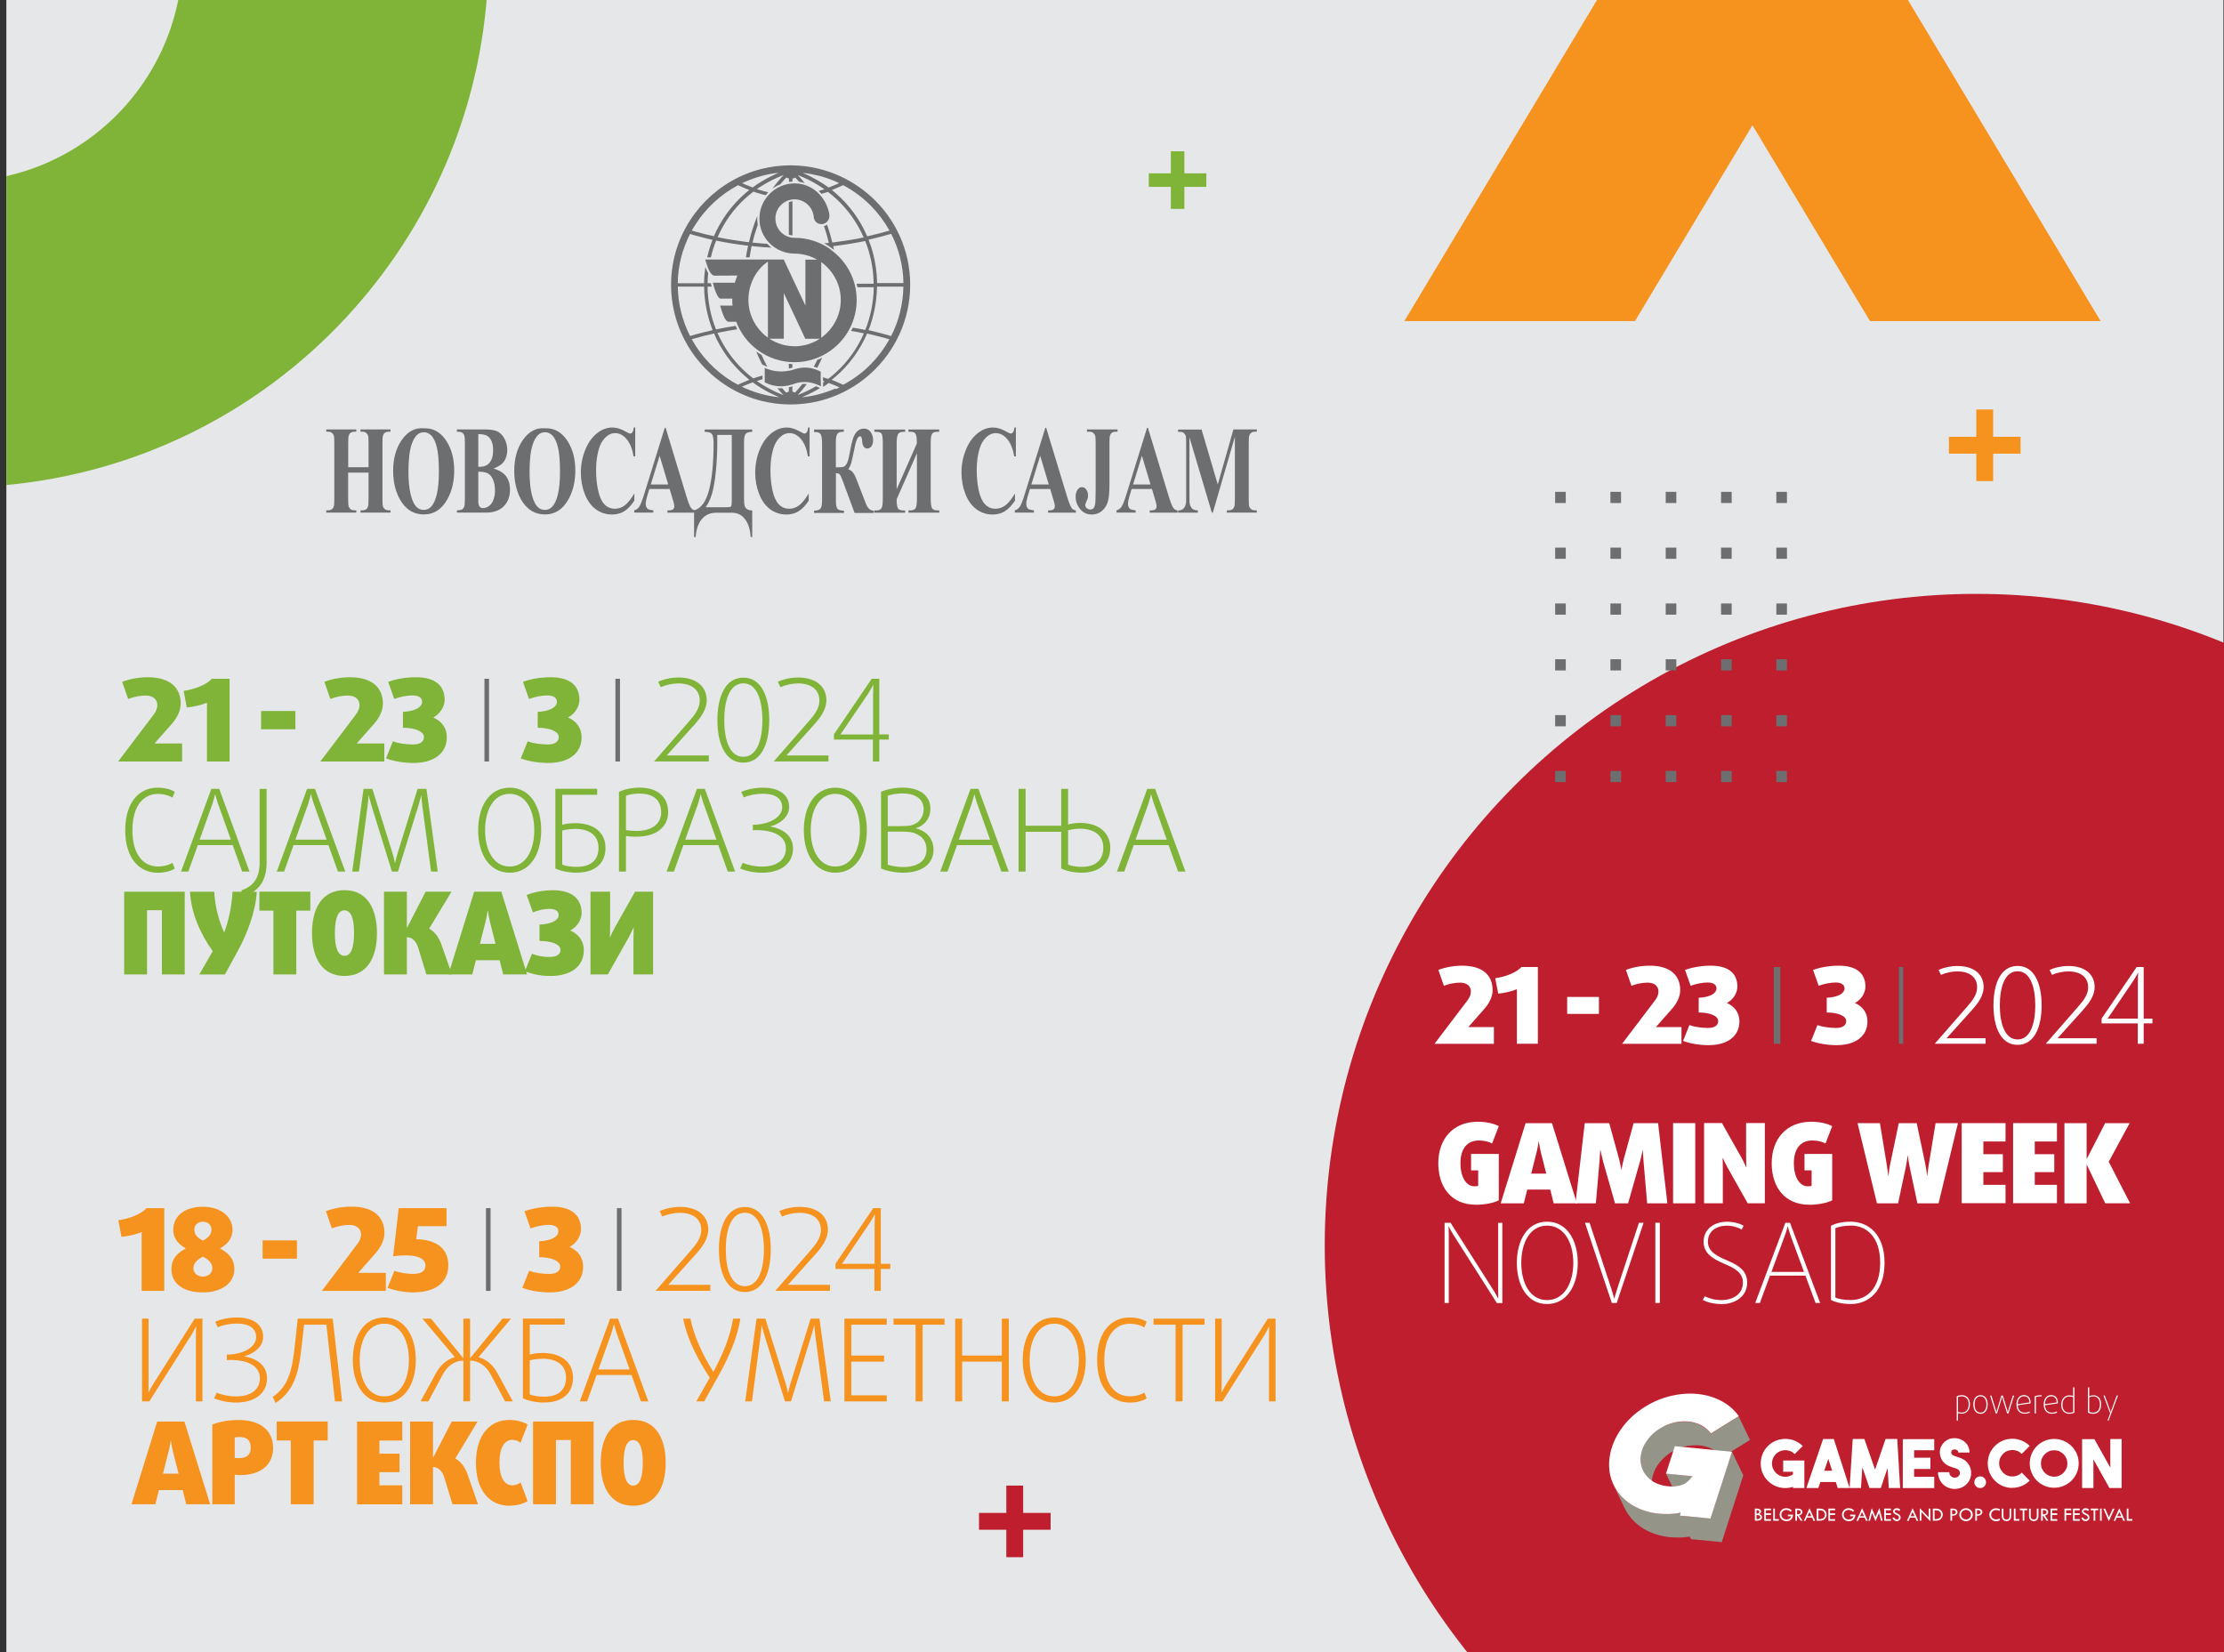 <?xml version="1.0" encoding="UTF-8"?>
<svg xmlns="http://www.w3.org/2000/svg" xmlns:xlink="http://www.w3.org/1999/xlink" id="Layer_1" data-name="Layer 1" viewBox="0 0 350 260">
  <rect x="0" y="0" width="350" height="260" fill="#333333" stroke="none"/>
  <defs>
    <style>
      .cls-1 {
        fill: #e6e7e8;
      }

      .cls-1, .cls-2, .cls-3, .cls-4, .cls-5, .cls-6, .cls-7, .cls-8 {
        stroke-width: 0px;
      }

      .cls-2 {
        fill: #7fb439;
      }

      .cls-3 {
        fill: none;
      }

      .cls-4 {
        fill: #949489;
      }

      .cls-5 {
        fill: #fff;
      }

      .cls-9 {
        clip-path: url(#clippath);
      }

      .cls-6 {
        fill: #6d6e70;
      }

      .cls-7 {
        fill: #f6921e;
      }

      .cls-8 {
        fill: #be1e2d;
      }
    </style>
    <clipPath id="clippath">
      <rect class="cls-3" x="1" y="-1.35" width="350" height="262.07"></rect>
    </clipPath>
  </defs>
  <rect class="cls-1" x="1" y="-1.01" width="348.91" height="261.68"></rect>
  <g>
    <g>
      <path class="cls-2" d="m24.76,137.34c-2.72,0-5.05-2.12-5.05-6.69s2.34-6.69,5.05-6.69c1.17,0,2.18.27,2.75.67l-.38.9c-.45-.31-1.31-.59-2.3-.59-2.16,0-3.99,1.76-3.99,5.72s1.83,5.7,3.99,5.7c.99,0,1.85-.27,2.3-.58l.38.9c-.58.4-1.58.67-2.75.67Z"></path>
      <path class="cls-2" d="m38.11,137.16l-1.49-4.16h-5.49l-1.49,4.16h-1.15l4.77-13.02h1.24l4.77,13.02h-1.15Zm-3.8-10.65c-.23-.68-.43-1.48-.43-1.48h-.04s-.18.79-.41,1.48l-2.01,5.63h4.91l-2.01-5.63Z"></path>
      <path class="cls-2" d="m38.02,141.09v-.99c1.76-.58,2.84-1.83,2.84-4.37v-11.58h1.1v11.58c0,3.18-1.51,4.77-3.94,5.36Z"></path>
      <path class="cls-2" d="m53.18,137.16l-1.49-4.16h-5.49l-1.49,4.16h-1.15l4.77-13.02h1.24l4.77,13.02h-1.15Zm-3.8-10.65c-.23-.68-.43-1.48-.43-1.48h-.04s-.18.79-.41,1.48l-2.01,5.63h4.91l-2.01-5.63Z"></path>
      <path class="cls-2" d="m67.84,137.16l-1.39-10.43c-.09-.7-.14-1.51-.14-1.51h-.04s-.18.81-.4,1.49l-3.24,10.45h-.95l-3.24-10.45c-.22-.68-.4-1.49-.4-1.49h-.04s-.05.83-.14,1.51l-1.37,10.43h-1.06l1.78-13.02h1.39l3.17,10.13c.22.7.38,1.53.38,1.53h.04s.16-.83.38-1.53l3.15-10.13h1.39l1.78,13.02h-1.04Z"></path>
      <path class="cls-2" d="m80.21,137.34c-3.27,0-4.96-3.02-4.96-6.69s1.69-6.69,4.96-6.69,4.96,3.02,4.96,6.69-1.69,6.69-4.96,6.69Zm0-12.41c-2.54,0-3.87,2.57-3.87,5.72s1.33,5.72,3.87,5.72,3.87-2.57,3.87-5.72-1.33-5.72-3.87-5.72Z"></path>
      <path class="cls-2" d="m90.75,137.34c-1.21,0-2.5-.25-3.35-.67v-12.54h6.58v.95h-5.5v4.71c.41-.13,1.26-.25,2.01-.25,3.06,0,4.8,1.53,4.8,3.9s-1.58,3.89-4.55,3.89Zm-.31-6.89c-.65,0-1.55.13-1.96.25v5.36c.49.22,1.39.36,2.27.36,2.27,0,3.44-1.1,3.44-2.99s-1.33-2.99-3.74-2.99Z"></path>
      <path class="cls-2" d="m100.18,131.68c-.59,0-1.28-.05-1.67-.13v5.61h-1.1v-12.54c.85-.41,2.01-.67,3.26-.67,2.86,0,4.48,1.49,4.48,3.87,0,2.25-1.78,3.85-4.96,3.85Zm.49-6.8c-.86,0-1.67.14-2.16.36v5.4c.41.07,1.06.13,1.65.13,2.5,0,3.89-1.17,3.89-2.93,0-1.91-1.22-2.95-3.38-2.95Z"></path>
      <path class="cls-2" d="m114.53,137.16l-1.49-4.16h-5.49l-1.49,4.16h-1.15l4.77-13.02h1.24l4.77,13.02h-1.15Zm-3.8-10.65c-.23-.68-.43-1.48-.43-1.48h-.04s-.18.79-.41,1.48l-2.01,5.63h4.91l-2.01-5.63Z"></path>
      <path class="cls-2" d="m119.93,137.34c-1.24,0-2.5-.25-3.45-.67l.4-.88c.77.34,1.94.59,3.06.59,2.32,0,3.74-1.08,3.74-2.86,0-2-2.01-2.88-4.61-2.88-.16,0-.4,0-.59.02v-.86c2.5-.02,4.61-1.13,4.61-2.75,0-1.42-1.12-2.14-3.09-2.14-.99,0-2.12.22-2.95.58l-.4-.86c.92-.41,2.14-.67,3.42-.67,2.61,0,4.12,1.15,4.12,3.06,0,1.62-1.57,2.68-2.93,3.02v.04c1.47.25,3.54,1.12,3.54,3.45s-1.85,3.81-4.86,3.81Z"></path>
      <path class="cls-2" d="m131.46,137.34c-3.27,0-4.96-3.02-4.96-6.69s1.69-6.69,4.96-6.69,4.96,3.02,4.96,6.69-1.69,6.69-4.96,6.69Zm0-12.41c-2.54,0-3.87,2.57-3.87,5.72s1.33,5.72,3.87,5.72,3.87-2.57,3.87-5.72-1.33-5.72-3.87-5.72Z"></path>
      <path class="cls-2" d="m142.12,137.34c-1.21,0-2.68-.29-3.47-.67v-12.05c.81-.38,2.09-.67,3.4-.67,2.81,0,4.37,1.33,4.37,3.31,0,1.8-1.26,2.81-2.28,3.06v.04c1.13.25,2.77,1.19,2.77,3.38s-1.78,3.6-4.78,3.6Zm-.07-12.48c-.92,0-1.82.16-2.34.38v4.77h2.03c1.4,0,1.94-.11,2.63-.58.59-.41.99-1.22.99-2.1,0-1.55-1.26-2.46-3.31-2.46Zm2.37,6.48c-.7-.36-1.28-.47-2.59-.47h-2.12v5.2c.58.22,1.56.38,2.41.38,2.34,0,3.69-1.01,3.69-2.73,0-1.1-.47-1.91-1.39-2.37Z"></path>
      <path class="cls-2" d="m157.59,137.16l-1.49-4.16h-5.49l-1.49,4.16h-1.15l4.77-13.02h1.24l4.77,13.02h-1.15Zm-3.8-10.65c-.23-.68-.43-1.48-.43-1.48h-.04s-.18.79-.41,1.48l-2.01,5.63h4.91l-2.01-5.63Z"></path>
      <path class="cls-2" d="m170.25,137.34c-1.26,0-2.39-.25-3.24-.67v-5.77h-5.61v6.26h-1.1v-13.02h1.1v5.81h5.61v-5.81h1.08v5.61c.4-.13,1.21-.25,1.89-.25,3,0,4.75,1.62,4.75,3.92s-1.6,3.92-4.48,3.92Zm-.29-6.93c-.59,0-1.46.13-1.87.25v5.4c.49.22,1.3.36,2.16.36,2.18,0,3.38-1.1,3.38-3s-1.35-3-3.67-3Z"></path>
      <path class="cls-2" d="m185.4,137.16l-1.49-4.16h-5.49l-1.49,4.16h-1.15l4.77-13.02h1.24l4.77,13.02h-1.15Zm-3.8-10.65c-.23-.68-.43-1.48-.43-1.48h-.04s-.18.79-.41,1.48l-2.01,5.63h4.91l-2.01-5.63Z"></path>
      <path class="cls-2" d="m25.48,153.35v-10.11h-2.34v10.11h-3.6v-13.02h9.53v13.02h-3.6Z"></path>
      <path class="cls-2" d="m37.42,149.65l-2.03,3.71h-4.03l2.12-3.67c-1.96-2.72-3.4-6.01-3.58-9.35h3.81c.16,2.5.74,4.57,1.55,6.37h.04c.65-1.73,1.15-3.92,1.3-6.37h3.81c-.16,3.09-1.55,6.71-2.99,9.32Z"></path>
      <path class="cls-2" d="m46.63,143.31v10.04h-3.6v-10.04h-2.21v-2.99h8.02v2.99h-2.21Z"></path>
      <path class="cls-2" d="m54.21,153.59c-3.53,0-5.11-2.86-5.11-6.75s1.58-6.75,5.11-6.75,5.11,2.86,5.11,6.75-1.58,6.75-5.11,6.75Zm0-10.33c-1.01,0-1.51,1.24-1.51,3.58s.5,3.58,1.51,3.58,1.51-1.24,1.51-3.58-.5-3.58-1.51-3.58Z"></path>
      <path class="cls-2" d="m67.1,153.35l-1.31-4.28c-.27-.86-.88-1.58-1.76-1.58v5.86h-3.6v-13.02h3.6v5.65h.04l2.91-5.65h4.07l-3.51,5.81c.97.56,1.57,1.46,1.96,2.59l1.62,4.62h-4.01Z"></path>
      <path class="cls-2" d="m79.19,153.35l-.56-2.23h-3.74l-.56,2.23h-3.76l4.05-13.02h4.28l4.05,13.02h-3.76Zm-2.1-8.38c-.2-.79-.31-1.67-.31-1.67h-.04s-.11.88-.31,1.67l-.9,3.56h2.45l-.9-3.56Z"></path>
      <path class="cls-2" d="m86.58,153.59c-1.49,0-2.77-.27-3.98-.74l1.12-2.75c.85.32,1.64.5,2.82.5s1.67-.49,1.67-1.12c0-.86-1.39-1.4-3.31-1.4v-2.57c2.09-.11,3.02-.76,3.02-1.53,0-.54-.45-.95-1.48-.95-.88,0-1.78.23-2.57.56l-.99-2.75c1.31-.49,2.7-.74,4.12-.74,3.15,0,4.53,1.46,4.53,3.58,0,1.1-.7,2.16-1.74,2.73v.04c1.24.58,2.09,1.6,2.09,3.08,0,2.46-1.91,4.07-5.31,4.07Z"></path>
      <path class="cls-2" d="m99.69,153.35v-5.58c0-.88.04-1.8.04-1.8h-.04s-.34.83-.79,1.62l-3.24,5.76h-2.73v-13.02h3.09v5.31c0,.9-.04,1.85-.04,1.85h.04s.36-.86.79-1.62l3.13-5.54h2.84v13.02h-3.09Z"></path>
    </g>
    <g>
      <path class="cls-2" d="m18.59,119.84l5.59-7.38c.34-.45.58-.97.58-1.51,0-.83-.63-1.49-1.82-1.49-.9,0-1.92.2-2.77.54l-.94-2.7c1.19-.47,2.66-.72,4.03-.72,3.4,0,5.18,1.57,5.18,4.16,0,1.3-.76,2.45-1.42,3.2l-2.7,3.06h4.34v2.84h-10.07Z"></path>
      <path class="cls-2" d="m32.57,119.84v-9.26c-.79.36-2.19.67-3.17.76l-.5-2.61c1.78-.25,3.65-1.01,4.44-1.91h2.79v13.02h-3.56Z"></path>
      <path class="cls-2" d="m41.09,114.77v-2.88h5.4v2.88h-5.4Z"></path>
      <path class="cls-2" d="m50.41,119.84l5.59-7.38c.34-.45.58-.97.58-1.51,0-.83-.63-1.49-1.82-1.49-.9,0-1.92.2-2.77.54l-.94-2.7c1.19-.47,2.66-.72,4.03-.72,3.4,0,5.18,1.57,5.18,4.16,0,1.3-.76,2.45-1.42,3.2l-2.7,3.06h4.34v2.84h-10.07Z"></path>
      <path class="cls-2" d="m65.05,120.07c-1.49,0-3.13-.27-4.3-.72l1.08-2.68c.83.31,2,.49,3.18.49s1.71-.5,1.71-1.17c0-.9-1.44-1.46-3.31-1.46v-2.5c2.05-.11,3.02-.79,3.02-1.6,0-.58-.49-.99-1.51-.99-.88,0-2.03.23-2.88.56l-.95-2.7c1.28-.47,2.84-.72,4.39-.72,3.13,0,4.5,1.44,4.5,3.54,0,1.1-.72,2.21-1.76,2.77v.04c1.28.56,2.1,1.64,2.1,3.09,0,2.43-1.89,4.05-5.27,4.05Z"></path>
      <path class="cls-6" d="m76.24,119.84v-13.02h.72v13.02h-.72Z"></path>
      <path class="cls-2" d="m86.26,120.07c-1.49,0-3.13-.27-4.3-.72l1.08-2.68c.83.31,2,.49,3.18.49s1.71-.5,1.71-1.17c0-.9-1.44-1.46-3.31-1.46v-2.5c2.05-.11,3.02-.79,3.02-1.6,0-.58-.49-.99-1.51-.99-.88,0-2.03.23-2.88.56l-.95-2.7c1.28-.47,2.84-.72,4.39-.72,3.13,0,4.5,1.44,4.5,3.54,0,1.1-.72,2.21-1.76,2.77v.04c1.28.56,2.1,1.64,2.1,3.09,0,2.43-1.89,4.05-5.27,4.05Z"></path>
      <path class="cls-6" d="m96.85,119.84v-13.02h.72v13.02h-.72Z"></path>
      <path class="cls-2" d="m102.93,119.84l5.54-6.35c.83-.95,1.65-1.98,1.65-3.24,0-1.67-1.24-2.7-3.38-2.7-.9,0-2,.25-2.75.59l-.41-.85c.9-.41,2.05-.67,3.2-.67,2.77,0,4.44,1.39,4.44,3.58,0,1.51-1.01,2.81-1.92,3.83l-4.37,4.86h6.62v.94h-8.62Z"></path>
      <path class="cls-2" d="m116.98,120.02c-2.91,0-4.08-3.13-4.08-6.69s1.17-6.69,4.08-6.69,4.08,3.13,4.08,6.69-1.17,6.69-4.08,6.69Zm0-12.48c-2.18,0-3,2.73-3,5.79s.83,5.77,3,5.77,3-2.72,3-5.77-.83-5.79-3-5.79Z"></path>
      <path class="cls-2" d="m121.76,119.84l5.54-6.35c.83-.95,1.65-1.98,1.65-3.24,0-1.67-1.24-2.7-3.38-2.7-.9,0-2,.25-2.75.59l-.41-.85c.9-.41,2.05-.67,3.2-.67,2.77,0,4.44,1.39,4.44,3.58,0,1.51-1.01,2.81-1.92,3.83l-4.37,4.86h6.62v.94h-8.62Z"></path>
      <path class="cls-2" d="m138.38,116.39v3.45h-1.01v-3.45h-6.13v-.83l5.95-8.74h1.19v8.76h1.49v.81h-1.49Zm-.97-8.58s-.4.77-.88,1.49l-4.26,6.28h5.13v-6.06c0-.83.05-1.71.05-1.71h-.04Z"></path>
    </g>
  </g>
  <path class="cls-2" d="m76.66-1.01C73.8,39.26,42.16,72.46,1,76.33V27.72C15.12,24.53,25.84,13.07,28.24-1.01h48.42Z"></path>
  <polygon class="cls-7" points="330.58 50.53 294.29 50.53 275.79 19.71 257.3 50.53 221.01 50.53 251.93 -1.01 299.65 -1.01 330.58 50.53"></polygon>
  <g>
    <rect class="cls-7" x="306.71" y="68.74" width="11.27" height="2.65"></rect>
    <rect class="cls-7" x="306.71" y="68.74" width="11.27" height="2.65" transform="translate(382.41 -242.27) rotate(90)"></rect>
  </g>
  <g>
    <rect class="cls-2" x="180.79" y="27.28" width="9.06" height="2.13"></rect>
    <rect class="cls-2" x="184.26" y="23.81" width="2.13" height="9.06"></rect>
  </g>
  <g>
    <path class="cls-6" d="m130.77,39.29c-1.61-1.17-3.59-1.86-5.69-1.86h-.03c-1.67,0-3.02-1.35-3.02-3.04s1.37-3.02,3.02-3.02c1.57,0,2.88,1.23,3.01,2.75.1,1.33,1.86,1.6,2.39.32.08-.2.1-.52.05-.85-.53-2.63-2.67-4.73-5.45-4.73-3.04,0-5.54,2.49-5.54,5.54s2.49,5.51,5.54,5.51c1.29.01,2.5.35,3.55.95h-1.85v7.23l-1.71-3.63-1.7-3.62h-12.36c.29.86.69,2.56,1.53,2.54,1.42-.02,2.13,0,3.54-.02-.17.37-.28.76-.41,1.13h-3.45c.11.55.69,2.49,1.19,2.5h1.86v.22c0,.32,0,.6.05.88h-1.97c.29.85.7,2.52,1.36,2.54h1.19c.67,1.82,1.88,3.38,3.43,4.5,1.61,1.18,3.6,1.87,5.74,1.87s4.11-.69,5.72-1.86c2.46-1.78,4.06-4.67,4.06-7.93s-1.61-6.13-4.06-7.9Zm-9.92,13.84c-.58-.41-1.1-.91-1.53-1.47-.96-1.23-1.54-2.79-1.54-4.47s.55-3.3,1.54-4.58c.43-.56.93-1.05,1.53-1.43v11.95Zm4.2,1.36c-1.45,0-2.82-.44-3.97-1.19h2.27v-7.17l1.7,3.6,1.68,3.58h2.28c-1.14.74-2.5,1.19-3.96,1.19Zm5.72-2.81c-.44.57-.96,1.06-1.53,1.48v-11.92c.58.42,1.09.91,1.53,1.48.97,1.24,1.55,2.8,1.55,4.48s-.58,3.25-1.55,4.49Zm-1.6,6.81c-1.52-.78-2.84-.78-4.12-.38-.09.04-.19.07-.28.1-1.48.38-2.95.36-4.42-.31v2.27c1.49.76,2.95.77,4.42.31.09-.04.19-.08.28-.11,1.32-.43,2.71-.33,4.14.42l-.03-1.19v-1.1Z"></path>
    <path class="cls-6" d="m119.86,55.85h-.02s-.32-.2-.32-.2l-.32-.21-.19-.15c.28.71.54,1.3.88,1.96l.05.09.07.05.58.26.12.06.06.02c-.31-.58-.61-1.17-.88-1.78l-.03-.09Zm17.22-24.91c-1.64-1.49-3.52-2.68-5.59-3.53-.89-.36-1.81-.65-2.75-.88-1.37-.33-2.78-.5-4.22-.51h-.2c-1.52.01-3,.2-4.42.55-.88.21-1.72.5-2.55.83-3.17,1.3-5.91,3.43-7.94,6.11-2.38,3.16-3.8,7.07-3.8,11.3s1.42,8.17,3.8,11.33c2.03,2.7,4.77,4.83,7.94,6.13.82.34,1.67.62,2.55.83,1.46.36,2.97.55,4.53.55,1.47,0,2.92-.17,4.31-.5.94-.23,1.86-.52,2.75-.88,2.08-.85,3.96-2.05,5.59-3.54,3.78-3.45,6.16-8.41,6.16-13.92s-2.38-10.44-6.16-13.88Zm5.1,13.61h-4.15c-.03-1.95-.35-3.9-.95-5.76-.12-.36-.25-.72-.39-1.07.14-.03.26-.07.39-.09,1.07-.25,2.13-.53,3.17-.83,1.19,2.33,1.88,4.97,1.93,7.76Zm-5.1-12.14c1.13,1.15,2.11,2.46,2.9,3.88-.96.28-1.91.53-2.9.76-.2.05-.4.1-.61.13-1.1-2.55-2.75-4.88-4.99-6.81-.19-.16-.37-.32-.57-.47.19-.07.38-.15.57-.23.39-.16.8-.34,1.21-.53,1.63.86,3.1,1.97,4.39,3.27Zm-8.34-4.79c.94.24,1.87.55,2.75.94.2.09.39.17.57.26-.18.09-.37.18-.57.26-.37.15-.73.29-1.1.43-.52-.39-1.07-.76-1.65-1.09-.77-.45-1.57-.86-2.42-1.22.82.09,1.63.24,2.42.43Zm-11.39.95c.82-.36,1.67-.65,2.55-.89.86-.23,1.74-.4,2.64-.49-.93.39-1.81.85-2.64,1.34-.51.3-.99.63-1.45.97-.36-.14-.72-.28-1.09-.43-.18-.08-.37-.17-.57-.25.19-.09.37-.18.57-.26Zm-7.94,6.82c1.66-2.62,3.99-4.78,6.74-6.24.4.19.8.36,1.2.53.19.08.38.15.57.21-.19.16-.38.31-.57.47-2.23,1.93-3.9,4.26-5,6.81-.99-.21-1.97-.45-2.94-.73-.18-.04-.36-.1-.54-.16.17-.3.35-.61.54-.9Zm-2.74,9.72h4.14c.03,2.34.48,4.66,1.34,6.85-.93.21-1.84.44-2.74.68-.27.08-.54.16-.81.24-1.19-2.34-1.89-4.97-1.93-7.77Zm2.74,9.2c-.19-.31-.37-.61-.54-.92.18-.05.36-.1.54-.16.97-.27,1.96-.52,2.96-.75,1.09,2.55,2.75,4.88,4.98,6.8.19.17.39.33.58.49-.19.08-.38.15-.58.24-.41.16-.81.34-1.22.54-2.74-1.46-5.07-3.62-6.72-6.24Zm10.48,7.71c-.88-.24-1.72-.53-2.55-.89-.19-.08-.39-.17-.59-.27.19-.09.39-.17.59-.26.37-.16.75-.29,1.12-.43.45.33.94.65,1.43.96.86.52,1.78.98,2.78,1.39-.95-.09-1.87-.26-2.78-.5Zm11.59-.88c-.88.38-1.81.7-2.75.94-.84.21-1.68.36-2.55.44.9-.37,1.75-.79,2.55-1.26.1-.07.21-.12.31-.19l-.16-.08-.15-.07-.14-.07-.12-.05-.04-.02c-.9.53-1.87.99-2.89,1.39.51-.54.99-1.13,1.44-1.74h-.24s-.12-.01-.12-.01h-.26s-.09.01-.09.01c-.36.47-.74.92-1.15,1.35-.14-.07-.27-.11-.42-.15v-.83h-.01s-.15.05-.15.05l-.12.03h-.02l-.15.05-.11.02v.69c-.14.03-.29.08-.42.15-.21-.22-.43-.45-.63-.7h-.14s-.15.01-.15.01h-.29s-.15-.02-.15-.02h-.02c.3.38.63.76.97,1.11-1.24-.47-2.38-1.05-3.43-1.71-.27-.17-.51-.34-.78-.52.26-.09.52-.16.78-.24.04-.01.08-.02.12-.03v-.58s-.08.02-.12.02c-.44.13-.89.26-1.33.42-.43-.33-.84-.65-1.22-1.01-1.95-1.77-3.42-3.88-4.42-6.16,1.02-.21,2.07-.41,3.12-.56l-.03-.06-.16-.34-.07-.14c-1.04.16-2.06.35-3.09.56-.86-2.15-1.3-4.43-1.33-6.73h.66v-.05s-.05-.09-.05-.09l-.02-.09-.02-.09-.02-.07v-.08s-.03-.07-.03-.07h0s-.51-.01-.51-.01c0-.54.03-1.07.09-1.6h-.01s-.06-.11-.06-.11l-.05-.1-.06-.1-.04-.1-.05-.11-.04-.1-.05-.11-.05-.11-.03-.11h-.01c-.12.84-.19,1.7-.2,2.57h-4.14c.03-2.78.73-5.41,1.93-7.76.27.09.55.16.81.24.9.25,1.82.47,2.73.69-.35.89-.63,1.83-.84,2.76h.58c.21-.9.48-1.78.83-2.65,1.52.32,3.08.57,4.65.76.12.01.26.03.38.04-.13.61-.25,1.22-.34,1.84h.58c.09-.6.19-1.19.31-1.78.54.06,1.07.11,1.61.16.5.03,1.01.07,1.52.09l-.1-.08-.21-.18-.2-.19-.14-.15c-.28-.02-.58-.03-.86-.06-.49-.04-.99-.09-1.47-.14.22-.96.51-1.9.83-2.81l-.02-.08-.03-.3-.03-.3v-.29s0-.3,0-.3v-.11c-.54,1.33-.99,2.72-1.31,4.14-.17-.02-.34-.03-.51-.06-1.49-.19-2.98-.43-4.43-.73,1-2.29,2.47-4.41,4.43-6.18.38-.34.79-.68,1.21-.99.45.15.89.29,1.34.41.2.06.39.1.59.15l.03-.04.18-.2.19-.2.02-.02c-.34-.08-.68-.16-1.02-.26-.26-.07-.52-.15-.79-.24.26-.18.52-.35.79-.52,1.04-.65,2.18-1.23,3.42-1.7-.64.69-1.24,1.41-1.78,2.18l.22-.16.24-.16.25-.14.25-.12.26-.12h.04c.29-.38.61-.74.94-1.08.12.07.28.12.42.15v.54l.28-.03.28-.02v-.47c.16-.02.31-.08.43-.16.21.21.4.44.6.66h.09s.26.06.26.06l.26.06.25.07h.02c-.35-.43-.7-.85-1.07-1.25,1.14.45,2.21.98,3.19,1.58.34.21.67.43,1,.65-.32.1-.61.19-.91.27l.16.16.18.18.11.12c.33-.1.67-.2,1.01-.31.41.31.81.65,1.19.99,1.95,1.77,3.43,3.89,4.43,6.18-1.47.31-2.94.54-4.43.73-.17.02-.34.04-.51.06-.23-.96-.5-1.9-.82-2.82l-.03.03-.11.07-.12.06-.11.04-.12.05c.3.85.56,1.73.77,2.63-.25.03-.5.06-.75.08l.16.08.42.25.25.16s.03,0,.04,0c0,.02,0,.03,0,.05l.12.07.4.28.17.13c-.03-.2-.08-.39-.12-.59.13,0,.26-.03.38-.04,1.57-.19,3.11-.45,4.65-.76.41,1.02.72,2.09.95,3.17.24,1.16.36,2.35.38,3.55h-2.68l.02.1.12.45h2.55c0,1.2-.15,2.39-.38,3.57-.23,1.07-.54,2.13-.95,3.16-.66-.14-1.31-.26-1.96-.37l-.04.09-.23.43c.68.11,1.34.24,2.01.38-.99,2.29-2.47,4.4-4.42,6.17-.38.35-.79.69-1.2,1-.27-.09-.54-.18-.81-.26v.59c.09.02.17.05.26.08-.09.06-.17.11-.25.17v.68c.32-.2.61-.4.89-.62.37.14.75.28,1.12.44.2.08.39.17.59.26-.19.09-.38.18-.59.27Zm5.59-3.85c-1.27,1.29-2.75,2.4-4.37,3.26-.41-.19-.82-.37-1.23-.54-.19-.08-.38-.16-.59-.24.21-.16.4-.32.59-.47,2.23-1.92,3.89-4.26,4.99-6.81.2.04.4.09.61.15.98.23,1.95.48,2.9.75-.79,1.43-1.77,2.74-2.9,3.9Zm3.17-4.4c-1.04-.31-2.1-.6-3.17-.84-.13-.03-.26-.07-.39-.09.15-.36.27-.72.39-1.08.6-1.87.91-3.82.95-5.77h4.15c-.05,2.8-.74,5.44-1.93,7.78Zm-11.31,3.61l-.2.08-.1.03c-.18.38-.37.73-.57,1.1l.13.03.16.05.16.05.1.05c.04-.08.08-.16.12-.24.23-.45.46-.9.66-1.36h-.01s-.45.22-.45.22Zm-4.51.76h-.2s-.08-.02-.08-.02v.75l.11-.02.14-.03h.03s.1-.03.1-.03l.11-.03h.07v-.58h-.07s-.21-.03-.21-.03Zm.06-25.54h-.06s-.07.03-.07.03l-.12.04-.09.02v5.13l.1.02.13.03.06.02h.07s.14.04.14.04h.07s0-5.37,0-5.37h-.09s-.13.04-.13.04Z"></path>
  </g>
  <g>
    <path class="cls-6" d="m54.79,74.38v4.05c0,.67.03,1.09.08,1.25.05.17.15.31.3.44.15.13.35.19.6.19h.3v.36h-4.73v-.36h.3c.26,0,.47-.07.63-.2.12-.09.2-.24.27-.46.05-.15.07-.56.07-1.22v-8.61c0-.67-.02-1.09-.07-1.25-.05-.17-.15-.31-.3-.44-.15-.13-.35-.19-.6-.19h-.3v-.36h4.73v.36h-.3c-.26,0-.47.07-.63.2-.12.09-.21.24-.27.46-.05.15-.07.56-.07,1.22v3.71h3.2v-3.71c0-.67-.02-1.09-.07-1.25-.05-.17-.15-.31-.3-.44-.15-.13-.35-.19-.61-.19h-.29v-.36h4.72v.36h-.29c-.27,0-.48.07-.63.2-.12.09-.21.24-.27.46-.05.15-.07.56-.07,1.22v8.61c0,.67.02,1.09.07,1.25.05.17.15.31.3.44.15.13.35.19.61.19h.29v.36h-4.72v-.36h.29c.27,0,.48-.07.63-.2.12-.09.21-.24.27-.46.05-.15.07-.56.07-1.22v-4.05h-3.2Z"></path>
    <path class="cls-6" d="m66.62,67.4c1.44-.08,2.61.53,3.51,1.82.9,1.29,1.35,2.91,1.35,4.85,0,1.66-.34,3.12-1.01,4.38-.89,1.67-2.15,2.51-3.77,2.51s-2.89-.8-3.78-2.39c-.7-1.26-1.05-2.76-1.05-4.49,0-1.94.46-3.56,1.37-4.86.91-1.3,2.04-1.91,3.37-1.83Zm.08.62c-.83,0-1.46.61-1.89,1.83-.35,1-.53,2.44-.53,4.32,0,2.23.27,3.88.81,4.95.38.75.91,1.12,1.59,1.12.46,0,.84-.16,1.15-.48.39-.41.7-1.07.91-1.97.22-.9.33-2.08.33-3.54,0-1.73-.11-3.03-.33-3.88-.22-.86-.51-1.47-.85-1.82-.34-.35-.74-.53-1.19-.53Z"></path>
    <path class="cls-6" d="m77.7,73.73c.86.29,1.46.64,1.81,1.05.5.59.75,1.34.75,2.28,0,.98-.27,1.8-.82,2.44-.67.78-1.65,1.17-2.93,1.17h-4.6v-.36c.42,0,.7-.06.85-.17.15-.11.25-.26.31-.44.06-.18.09-.62.09-1.33v-8.49c0-.71-.03-1.15-.09-1.34s-.17-.33-.32-.44c-.15-.11-.43-.16-.85-.16v-.36h4.34c1.04,0,1.77.13,2.2.4.43.27.77.67,1.02,1.2.25.53.37,1.1.37,1.69,0,.63-.16,1.19-.47,1.68s-.87.88-1.67,1.17Zm-2.43.49v4.68c0,.35.05.61.18.79.12.18.3.27.54.27.36,0,.68-.11.98-.34.3-.23.53-.56.69-.99.16-.43.24-.92.24-1.45,0-.61-.1-1.16-.29-1.65-.2-.49-.46-.83-.81-1.02-.34-.19-.85-.29-1.53-.28Zm0-.75c.63,0,1.1-.1,1.4-.31.3-.21.53-.5.69-.87s.24-.85.24-1.43-.08-1.05-.24-1.42c-.16-.37-.38-.65-.68-.84-.29-.19-.77-.29-1.41-.28v5.15Z"></path>
    <path class="cls-6" d="m85.68,67.4c1.44-.08,2.61.53,3.51,1.82.9,1.29,1.35,2.91,1.35,4.85,0,1.66-.34,3.12-1.01,4.38-.89,1.67-2.15,2.51-3.77,2.51s-2.89-.8-3.78-2.39c-.7-1.26-1.05-2.76-1.05-4.49,0-1.94.46-3.56,1.37-4.86.91-1.3,2.04-1.91,3.37-1.83Zm.08.62c-.83,0-1.46.61-1.89,1.83-.35,1-.53,2.44-.53,4.32,0,2.23.27,3.88.81,4.95.38.75.91,1.12,1.59,1.12.46,0,.84-.16,1.15-.48.39-.41.7-1.07.91-1.97.22-.9.33-2.08.33-3.54,0-1.73-.11-3.03-.33-3.88-.22-.86-.51-1.47-.85-1.82-.34-.35-.74-.53-1.19-.53Z"></path>
    <path class="cls-6" d="m99.97,67.29v4.54h-.26c-.2-1.18-.56-2.09-1.09-2.72-.53-.63-1.14-.95-1.81-.95-.56,0-1.08.23-1.55.7-.47.47-.82,1.08-1.03,1.84-.28.97-.42,2.05-.42,3.24s.1,2.24.31,3.2c.2.96.52,1.69.96,2.18.44.49,1,.74,1.69.74.57,0,1.09-.18,1.56-.54.47-.36.97-.98,1.5-1.86v1.13c-.51.77-1.04,1.32-1.58,1.66-.55.34-1.19.52-1.93.52-.97,0-1.82-.28-2.57-.84-.75-.56-1.33-1.36-1.73-2.41-.41-1.05-.61-2.16-.61-3.35,0-1.25.23-2.43.68-3.55.45-1.12,1.06-1.99,1.83-2.61.77-.62,1.58-.93,2.45-.93.64,0,1.31.2,2.02.6.41.23.67.35.78.35.14,0,.27-.08.37-.23.1-.15.17-.39.2-.72h.26Z"></path>
    <path class="cls-6" d="m105.39,76.95h-3.2l-.38,1.27c-.12.42-.19.78-.19,1.05,0,.37.1.64.31.81.12.1.42.18.89.23v.36h-3.01v-.36c.32-.07.59-.27.8-.58.21-.32.47-.98.77-1.97l3.24-10.44h.13l3.26,10.73c.31,1.02.57,1.66.77,1.92.15.2.36.32.64.35v.36h-4.38v-.36h.18c.35,0,.6-.07.74-.21.1-.1.15-.25.15-.44,0-.12-.01-.23-.04-.36,0-.06-.08-.3-.2-.72l-.48-1.63Zm-.23-.71l-1.35-4.51-1.39,4.51h2.74Z"></path>
    <path class="cls-6" d="m110.9,67.59h7.48v.36c-.56.03-.91.14-1.06.36s-.23.67-.23,1.37v8.74c0,.55.03.94.09,1.16s.19.4.38.54c.2.14.47.21.82.21v4.18h-.25c-.05-1.13-.34-2.05-.85-2.76-.52-.71-1.22-1.06-2.12-1.06h-2.46c-.93,0-1.68.33-2.24.99-.56.66-.89,1.6-.98,2.83h-.25v-4.18c1.1-.32,1.89-1.39,2.36-3.22.47-1.83.71-4.28.71-7.35,0-.74-.09-1.22-.26-1.45-.18-.23-.55-.35-1.14-.35v-.36Zm4.26.85h-2.28v1.12c0,1.57-.07,3.1-.22,4.59-.15,1.49-.35,2.67-.6,3.52-.25.85-.59,1.57-1.01,2.16h3.22c.44,0,.69-.04.77-.13.08-.09.12-.37.12-.84v-10.41Z"></path>
    <path class="cls-6" d="m127.41,67.29v4.54h-.26c-.2-1.18-.56-2.09-1.09-2.72-.53-.63-1.14-.95-1.81-.95-.56,0-1.08.23-1.55.7-.47.47-.82,1.08-1.03,1.84-.28.97-.42,2.05-.42,3.24s.1,2.24.31,3.2c.2.96.52,1.69.96,2.18.44.49,1,.74,1.69.74.57,0,1.09-.18,1.56-.54.47-.36.97-.98,1.5-1.86v1.13c-.51.77-1.04,1.32-1.58,1.66-.55.34-1.19.52-1.93.52-.97,0-1.82-.28-2.57-.84-.75-.56-1.33-1.36-1.73-2.41-.41-1.05-.61-2.16-.61-3.35,0-1.25.23-2.43.68-3.55.45-1.12,1.06-1.99,1.83-2.61.77-.62,1.58-.93,2.45-.93.64,0,1.31.2,2.02.6.41.23.67.35.78.35.14,0,.27-.08.37-.23.1-.15.17-.39.2-.72h.26Z"></path>
    <path class="cls-6" d="m128.09,67.59h4.71v.36h-.15c-.44,0-.74.12-.89.35-.15.23-.22.68-.22,1.34v3.91c.62,0,1.03-.03,1.21-.09.19-.06.36-.24.52-.53s.31-.86.46-1.69c.17-.98.34-1.71.5-2.2s.39-.88.67-1.16c.29-.29.65-.43,1.08-.43s.77.18,1.03.53c.26.35.39.78.39,1.3,0,.4-.09.71-.26.95-.17.23-.39.35-.65.35-.51,0-.78-.42-.82-1.27-.02-.42-.12-.64-.31-.64-.2,0-.37.16-.51.49-.14.33-.3.92-.46,1.77-.16.83-.3,1.45-.41,1.87-.12.41-.28.76-.49,1.05.28.1.5.24.66.41.15.17.29.38.42.65.12.27.39.94.8,2.03l.92,2.37c.14.35.31.62.51.79.2.17.44.26.72.26v.36h-3.03l-1.86-5.02c-.21-.57-.37-.91-.47-1.03s-.3-.19-.61-.21v4.43c0,.63.09,1.03.27,1.21.18.17.51.26,1,.26v.36h-4.71v-.36c.52-.01.86-.12,1.02-.33.16-.21.24-.66.24-1.35v-8.75c0-.77-.06-1.28-.19-1.54-.13-.26-.42-.4-.88-.4h-.19v-.36Z"></path>
    <path class="cls-6" d="m144.29,69.75c0-.71-.06-1.19-.18-1.43-.11-.25-.4-.37-.85-.37h-.3v-.36h4.85v.36h-.31c-.42,0-.7.12-.83.35-.14.23-.2.74-.2,1.52v8.61c0,.8.07,1.32.21,1.55.14.23.41.34.83.34h.31v.36h-4.85v-.36h.3c.42,0,.7-.12.83-.36.13-.24.2-.75.2-1.53v-7.1l-3.19,7.24c0,.62.05,1.07.16,1.35.11.27.4.41.87.41h.31v.36h-4.85v-.36h.3c.42,0,.7-.12.83-.36.13-.24.2-.75.2-1.53v-8.61c0-.78-.05-1.29-.16-1.52-.11-.23-.4-.35-.87-.35h-.3v-.36h4.85v.36h-.31c-.41,0-.68.13-.82.38-.14.25-.21.75-.21,1.49v7.17l3.19-7.24Z"></path>
    <path class="cls-6" d="m159.87,67.29v4.54h-.26c-.2-1.18-.56-2.09-1.09-2.72-.53-.63-1.14-.95-1.81-.95-.56,0-1.08.23-1.55.7-.47.47-.82,1.08-1.03,1.84-.28.97-.42,2.05-.42,3.24s.1,2.24.31,3.2c.2.96.52,1.69.96,2.18.44.49,1,.74,1.69.74.57,0,1.09-.18,1.56-.54.47-.36.97-.98,1.5-1.86v1.13c-.51.77-1.04,1.32-1.58,1.66-.55.34-1.19.52-1.93.52-.97,0-1.82-.28-2.57-.84-.75-.56-1.33-1.36-1.73-2.41-.41-1.05-.61-2.16-.61-3.35,0-1.25.23-2.43.68-3.55.45-1.12,1.06-1.99,1.83-2.61.77-.62,1.58-.93,2.45-.93.64,0,1.31.2,2.02.6.41.23.67.35.78.35.14,0,.27-.08.37-.23.1-.15.17-.39.2-.72h.26Z"></path>
    <path class="cls-6" d="m165.28,76.95h-3.2l-.38,1.27c-.12.42-.19.78-.19,1.05,0,.37.1.64.31.81.12.1.42.18.89.23v.36h-3.01v-.36c.32-.07.59-.27.8-.58.21-.32.47-.98.77-1.97l3.24-10.44h.13l3.26,10.73c.31,1.02.57,1.66.77,1.92.15.2.36.32.64.35v.36h-4.38v-.36h.18c.35,0,.6-.07.74-.21.1-.1.15-.25.15-.44,0-.12-.01-.23-.04-.36,0-.06-.08-.3-.2-.72l-.48-1.63Zm-.23-.71l-1.35-4.51-1.39,4.51h2.74Z"></path>
    <path class="cls-6" d="m171.06,67.94v-.36h4.81v.36h-.29c-.27,0-.48.07-.64.2-.11.09-.2.24-.27.46-.05.15-.07.56-.07,1.22v6.41c0,1.25-.09,2.17-.26,2.74-.17.57-.48,1.05-.92,1.43-.44.38-.98.57-1.6.57-.76,0-1.38-.29-1.84-.87-.47-.58-.7-1.22-.7-1.92,0-.45.1-.82.29-1.1s.42-.42.7-.42.5.13.68.38c.18.25.28.56.28.93,0,.18-.02.34-.05.47-.02.06-.09.23-.21.49-.12.26-.18.45-.18.55,0,.17.06.31.17.43.17.18.39.27.66.27.19,0,.35-.07.47-.21.12-.14.21-.36.26-.66.05-.3.08-1.13.08-2.49v-7c0-.67-.03-1.09-.08-1.25-.05-.17-.15-.31-.3-.44-.15-.13-.35-.19-.6-.19h-.38Z"></path>
    <path class="cls-6" d="m181.29,76.95h-3.2l-.38,1.27c-.12.42-.19.78-.19,1.05,0,.37.1.64.31.81.12.1.42.18.89.23v.36h-3.01v-.36c.32-.07.59-.27.8-.58.21-.32.47-.98.77-1.97l3.24-10.44h.13l3.26,10.73c.31,1.02.57,1.66.77,1.92.15.2.36.32.64.35v.36h-4.38v-.36h.18c.35,0,.6-.07.74-.21.1-.1.15-.25.15-.44,0-.12-.01-.23-.04-.36,0-.06-.08-.3-.2-.72l-.48-1.63Zm-.23-.71l-1.35-4.51-1.39,4.51h2.74Z"></path>
    <path class="cls-6" d="m191.65,76.21l2.46-8.63h3.68v.36h-.29c-.27,0-.48.07-.64.2-.11.09-.2.24-.27.45-.05.15-.07.56-.07,1.21v8.63c0,.67.02,1.09.07,1.25.05.17.15.31.3.44.15.13.35.19.61.19h.29v.36h-4.72v-.36h.29c.27,0,.48-.07.64-.2.11-.09.2-.24.27-.46.05-.15.07-.56.07-1.22v-9.7l-3.47,11.94h-.16l-3.52-11.85v9.22c0,.64.01,1.04.03,1.19.06.32.18.58.38.79.19.2.5.3.91.3v.36h-3.1v-.36h.09c.2,0,.39-.04.56-.14.17-.1.3-.23.39-.4.09-.17.16-.4.21-.7,0-.07.01-.4.01-.98v-8.28c0-.66-.02-1.08-.07-1.24-.05-.16-.15-.31-.3-.43-.15-.13-.35-.19-.61-.19h-.29v-.36h3.7l2.54,8.63Z"></path>
  </g>
  <g>
    <g>
      <path class="cls-7" d="m22.29,203.15v-9.26c-.79.36-2.19.67-3.17.76l-.5-2.61c1.78-.25,3.65-1.01,4.44-1.91h2.79v13.02h-3.56Z"></path>
      <path class="cls-7" d="m31.93,203.39c-2.9,0-4.95-1.26-4.95-3.65,0-1.73,1.03-2.63,2.27-3.27-1.1-.63-1.98-1.47-1.98-2.93,0-2.34,2.01-3.63,4.66-3.63s4.66,1.44,4.66,3.63c0,1.46-.88,2.3-1.98,2.93,1.24.65,2.27,1.55,2.27,3.27,0,2.21-2.05,3.65-4.95,3.65Zm0-5.63c-.86.47-1.49.99-1.49,1.83,0,.76.63,1.31,1.49,1.31s1.49-.56,1.49-1.31c0-.85-.63-1.37-1.49-1.83Zm0-5.49c-.92,0-1.35.61-1.35,1.26,0,.79.56,1.3,1.35,1.71.79-.41,1.35-.92,1.35-1.71,0-.65-.43-1.26-1.35-1.26Z"></path>
      <path class="cls-7" d="m41.33,198.08v-2.88h5.4v2.88h-5.4Z"></path>
      <path class="cls-7" d="m50.65,203.15l5.59-7.38c.34-.45.58-.97.58-1.51,0-.83-.63-1.49-1.82-1.49-.9,0-1.92.2-2.77.54l-.94-2.7c1.19-.47,2.66-.72,4.03-.72,3.4,0,5.18,1.57,5.18,4.16,0,1.3-.76,2.45-1.42,3.2l-2.7,3.06h4.34v2.84h-10.07Z"></path>
      <path class="cls-7" d="m65.11,203.39c-1.46,0-2.97-.29-4.12-.72l1.08-2.68c.7.29,1.98.49,2.93.49,1.28,0,1.96-.47,1.96-1.3,0-.92-.86-1.62-3.09-1.62-.58,0-1.24.04-2,.14l.88-7.57h7.52v2.84h-4.5l-.27,2.05c3.36.07,5.05,1.6,5.05,4.08,0,3-2.39,4.28-5.45,4.28Z"></path>
      <path class="cls-6" d="m76.48,203.15v-13.02h.72v13.02h-.72Z"></path>
      <path class="cls-7" d="m86.5,203.39c-1.49,0-3.13-.27-4.3-.72l1.08-2.68c.83.31,2,.49,3.18.49s1.71-.5,1.71-1.17c0-.9-1.44-1.46-3.31-1.46v-2.5c2.05-.11,3.02-.79,3.02-1.6,0-.58-.49-.99-1.51-.99-.88,0-2.03.23-2.88.56l-.95-2.7c1.28-.47,2.84-.72,4.39-.72,3.13,0,4.5,1.44,4.5,3.54,0,1.1-.72,2.21-1.76,2.77v.04c1.28.56,2.1,1.64,2.1,3.09,0,2.43-1.89,4.05-5.27,4.05Z"></path>
      <path class="cls-6" d="m97.09,203.15v-13.02h.72v13.02h-.72Z"></path>
      <path class="cls-7" d="m103.17,203.15l5.54-6.35c.83-.95,1.65-1.98,1.65-3.24,0-1.67-1.24-2.7-3.38-2.7-.9,0-2,.25-2.75.59l-.41-.85c.9-.41,2.05-.67,3.2-.67,2.77,0,4.44,1.39,4.44,3.58,0,1.51-1.01,2.81-1.92,3.83l-4.37,4.86h6.62v.94h-8.62Z"></path>
      <path class="cls-7" d="m117.22,203.33c-2.91,0-4.08-3.13-4.08-6.69s1.17-6.69,4.08-6.69,4.08,3.13,4.08,6.69-1.17,6.69-4.08,6.69Zm0-12.48c-2.18,0-3,2.73-3,5.79s.83,5.77,3,5.77,3-2.72,3-5.77-.83-5.79-3-5.79Z"></path>
      <path class="cls-7" d="m122,203.15l5.54-6.35c.83-.95,1.65-1.98,1.65-3.24,0-1.67-1.24-2.7-3.38-2.7-.9,0-2,.25-2.75.59l-.41-.85c.9-.41,2.05-.67,3.2-.67,2.77,0,4.44,1.39,4.44,3.58,0,1.51-1.01,2.81-1.92,3.83l-4.37,4.86h6.62v.94h-8.62Z"></path>
      <path class="cls-7" d="m138.62,199.7v3.45h-1.01v-3.45h-6.13v-.83l5.95-8.74h1.19v8.76h1.49v.81h-1.49Zm-.97-8.58s-.4.77-.88,1.49l-4.26,6.28h5.13v-6.06c0-.83.05-1.71.05-1.71h-.04Z"></path>
    </g>
    <g>
      <path class="cls-7" d="m30.83,220.54v-10.22c0-.72.04-1.55.04-1.55h-.04s-.36.76-.76,1.39l-6.57,10.38h-1.15v-13.02h1.03v10.02c0,.74-.02,1.57-.02,1.57h.04s.36-.74.76-1.37l6.48-10.22h1.22v13.02h-1.03Z"></path>
      <path class="cls-7" d="m37.15,220.72c-1.24,0-2.5-.25-3.45-.67l.4-.88c.77.34,1.94.59,3.06.59,2.32,0,3.74-1.08,3.74-2.86,0-2-2.01-2.88-4.61-2.88-.16,0-.4,0-.59.02v-.86c2.5-.02,4.61-1.13,4.61-2.75,0-1.42-1.12-2.14-3.09-2.14-.99,0-2.12.22-2.95.58l-.4-.86c.92-.41,2.14-.67,3.42-.67,2.61,0,4.12,1.15,4.12,3.06,0,1.62-1.57,2.68-2.93,3.02v.04c1.47.25,3.54,1.12,3.54,3.45s-1.85,3.81-4.86,3.81Z"></path>
      <path class="cls-7" d="m52.71,220.54l-1.35-12.07h-3.51l-.31,2.79c-.43,3.92-.85,7.41-4.17,9.53l-.45-.95c2.79-1.91,3.13-4.89,3.54-8.67l.4-3.65h5.5l1.48,13.02h-1.13Z"></path>
      <path class="cls-7" d="m60.48,220.72c-3.27,0-4.96-3.02-4.96-6.69s1.69-6.69,4.96-6.69,4.96,3.02,4.96,6.69-1.69,6.69-4.96,6.69Zm0-12.41c-2.54,0-3.87,2.57-3.87,5.72s1.33,5.72,3.87,5.72,3.87-2.57,3.87-5.72-1.33-5.72-3.87-5.72Z"></path>
      <path class="cls-7" d="m79.49,220.54l-2.27-4.23c-.67-1.22-1.74-2.18-3.24-2.18v6.4h-1.06v-6.4c-1.49,0-2.57.95-3.24,2.18l-2.27,4.23h-1.22l2.43-4.46c.72-1.33,1.76-2.16,2.97-2.5l-5.11-6.06h1.35l5.05,6.19h.04v-6.19h1.06v6.19h.04l5.05-6.19h1.35l-5.11,6.06c1.21.34,2.25,1.17,2.97,2.5l2.43,4.46h-1.22Z"></path>
      <path class="cls-7" d="m85.64,220.72c-1.21,0-2.5-.25-3.35-.67v-12.54h6.58v.95h-5.5v4.71c.41-.13,1.26-.25,2.01-.25,3.06,0,4.8,1.53,4.8,3.9s-1.58,3.89-4.55,3.89Zm-.31-6.89c-.65,0-1.55.13-1.96.25v5.36c.49.22,1.39.36,2.27.36,2.27,0,3.44-1.1,3.44-2.99s-1.33-2.99-3.74-2.99Z"></path>
      <path class="cls-7" d="m100.87,220.54l-1.49-4.16h-5.49l-1.49,4.16h-1.15l4.77-13.02h1.24l4.77,13.02h-1.15Zm-3.8-10.65c-.23-.68-.43-1.48-.43-1.48h-.04s-.18.79-.41,1.48l-2.01,5.63h4.91l-2.01-5.63Z"></path>
      <path class="cls-7" d="m113.07,216.51l-2.25,4.03h-1.24l2.12-3.72c-1.89-2.9-3.54-6.01-4.19-9.3h1.15c.58,2.88,1.96,5.74,3.58,8.35h.04c1.4-2.61,2.61-5.38,3.09-8.35h1.15c-.52,3.2-1.91,6.21-3.45,8.99Z"></path>
      <path class="cls-7" d="m129.69,220.54l-1.39-10.43c-.09-.7-.14-1.51-.14-1.51h-.04s-.18.81-.4,1.49l-3.24,10.45h-.95l-3.24-10.45c-.22-.68-.4-1.49-.4-1.49h-.04s-.05.83-.14,1.51l-1.37,10.43h-1.06l1.78-13.02h1.39l3.17,10.13c.22.7.38,1.53.38,1.53h.04s.16-.83.38-1.53l3.15-10.13h1.39l1.78,13.02h-1.04Z"></path>
      <path class="cls-7" d="m132.89,220.54v-13.02h6.66v.95h-5.58v4.86h5.16v.95h-5.16v5.31h5.58v.95h-6.66Z"></path>
      <path class="cls-7" d="m145.19,208.47v12.07h-1.1v-12.07h-3.47v-.95h8.02v.95h-3.45Z"></path>
      <path class="cls-7" d="m157.66,220.54v-6.26h-6.24v6.26h-1.1v-13.02h1.1v5.81h6.24v-5.81h1.1v13.02h-1.1Z"></path>
      <path class="cls-7" d="m165.91,220.72c-3.27,0-4.96-3.02-4.96-6.69s1.69-6.69,4.96-6.69,4.96,3.02,4.96,6.69-1.69,6.69-4.96,6.69Zm0-12.41c-2.54,0-3.87,2.57-3.87,5.72s1.33,5.72,3.87,5.72,3.87-2.57,3.87-5.72-1.33-5.72-3.87-5.72Z"></path>
      <path class="cls-7" d="m177.71,220.72c-2.72,0-5.05-2.12-5.05-6.69s2.34-6.69,5.05-6.69c1.17,0,2.18.27,2.75.67l-.38.9c-.45-.31-1.31-.59-2.3-.59-2.16,0-3.99,1.76-3.99,5.72s1.83,5.7,3.99,5.7c.99,0,1.85-.27,2.3-.58l.38.9c-.58.4-1.58.67-2.75.67Z"></path>
      <path class="cls-7" d="m186.11,208.47v12.07h-1.1v-12.07h-3.47v-.95h8.02v.95h-3.45Z"></path>
      <path class="cls-7" d="m199.71,220.54v-10.22c0-.72.04-1.55.04-1.55h-.04s-.36.76-.76,1.39l-6.57,10.38h-1.15v-13.02h1.03v10.02c0,.74-.02,1.57-.02,1.57h.04s.36-.74.76-1.37l6.48-10.22h1.22v13.02h-1.03Z"></path>
      <path class="cls-7" d="m29.31,236.73l-.56-2.23h-3.74l-.56,2.23h-3.76l4.05-13.02h4.28l4.05,13.02h-3.76Zm-2.1-8.38c-.2-.79-.31-1.67-.31-1.67h-.04s-.11.88-.31,1.67l-.9,3.56h2.45l-.9-3.56Z"></path>
      <path class="cls-7" d="m37.79,232.14c-.31,0-.65-.02-.85-.05v4.64h-3.53v-12.54c1.1-.45,2.5-.72,4.16-.72,3.51,0,5.41,1.75,5.41,4.39,0,2.45-1.69,4.28-5.2,4.28Zm-.18-5.99c-.25,0-.5.02-.67.07v3.2c.14.04.4.05.67.05,1.26,0,1.85-.56,1.85-1.64,0-1.19-.61-1.69-1.85-1.69Z"></path>
      <path class="cls-7" d="m49.36,226.69v10.04h-3.6v-10.04h-2.21v-2.99h8.02v2.99h-2.21Z"></path>
      <path class="cls-7" d="m56.19,236.73v-13.02h7.12v2.99h-3.6v2.07h3.17v2.91h-3.17v2.07h3.6v2.99h-7.12Z"></path>
      <path class="cls-7" d="m71.21,236.73l-1.31-4.28c-.27-.86-.88-1.58-1.76-1.58v5.86h-3.6v-13.02h3.6v5.65h.04l2.91-5.65h4.07l-3.51,5.81c.97.56,1.57,1.46,1.96,2.59l1.62,4.62h-4.01Z"></path>
      <path class="cls-7" d="m80.15,236.96c-2.97,0-5.25-2.25-5.25-6.75s2.28-6.75,5.25-6.75c1.15,0,2.23.31,2.88.72l-1.1,2.86c-.31-.23-.77-.45-1.3-.45-1.31,0-2.03,1.37-2.03,3.58s.72,3.58,2.03,3.58c.52,0,.99-.22,1.3-.45l1.1,2.93c-.65.41-1.67.72-2.88.72Z"></path>
      <path class="cls-7" d="m89.83,236.73v-10.11h-2.34v10.11h-3.6v-13.02h9.53v13.02h-3.6Z"></path>
      <path class="cls-7" d="m99.65,236.96c-3.53,0-5.11-2.86-5.11-6.75s1.58-6.75,5.11-6.75,5.11,2.86,5.11,6.75-1.58,6.75-5.11,6.75Zm0-10.33c-1.01,0-1.51,1.24-1.51,3.58s.5,3.58,1.51,3.58,1.51-1.24,1.51-3.58-.5-3.58-1.51-3.58Z"></path>
    </g>
  </g>
  <g class="cls-9">
    <circle class="cls-8" cx="311.02" cy="196" r="102.54"></circle>
  </g>
  <g>
    <path class="cls-5" d="m225.76,164.26l5.19-6.84c.32-.42.53-.9.53-1.4,0-.77-.58-1.38-1.68-1.38-.83,0-1.79.18-2.57.5l-.87-2.5c1.1-.43,2.47-.67,3.74-.67,3.15,0,4.8,1.45,4.8,3.85,0,1.2-.7,2.27-1.32,2.97l-2.5,2.84h4.02v2.64h-9.34Z"></path>
    <path class="cls-5" d="m238.72,164.26v-8.59c-.73.33-2.04.62-2.94.7l-.47-2.42c1.65-.23,3.39-.93,4.12-1.77h2.59v12.08h-3.3Z"></path>
    <path class="cls-5" d="m246.63,159.56v-2.67h5v2.67h-5Z"></path>
    <path class="cls-5" d="m255.28,164.26l5.19-6.84c.32-.42.53-.9.53-1.4,0-.77-.58-1.38-1.68-1.38-.83,0-1.79.18-2.57.5l-.87-2.5c1.1-.43,2.47-.67,3.74-.67,3.15,0,4.8,1.45,4.8,3.85,0,1.2-.7,2.27-1.32,2.97l-2.5,2.84h4.02v2.64h-9.34Z"></path>
    <path class="cls-5" d="m268.86,164.48c-1.38,0-2.9-.25-3.99-.67l1-2.49c.77.28,1.85.45,2.95.45s1.58-.47,1.58-1.08c0-.83-1.33-1.35-3.07-1.35v-2.32c1.9-.1,2.8-.73,2.8-1.48,0-.53-.45-.92-1.4-.92-.82,0-1.89.22-2.67.52l-.88-2.5c1.18-.43,2.64-.67,4.07-.67,2.9,0,4.17,1.33,4.17,3.29,0,1.02-.67,2.05-1.63,2.57v.03c1.18.52,1.95,1.52,1.95,2.87,0,2.25-1.75,3.75-4.89,3.75Z"></path>
    <path class="cls-6" d="m279.15,164.26v-12.08h1.02v12.08h-1.02Z"></path>
    <path class="cls-5" d="m289.01,164.48c-1.38,0-2.9-.25-3.99-.67l1-2.49c.77.28,1.85.45,2.95.45s1.58-.47,1.58-1.08c0-.83-1.33-1.35-3.07-1.35v-2.32c1.9-.1,2.8-.73,2.8-1.48,0-.53-.45-.92-1.4-.92-.82,0-1.89.22-2.67.52l-.88-2.5c1.18-.43,2.64-.67,4.07-.67,2.9,0,4.17,1.33,4.17,3.29,0,1.02-.67,2.05-1.63,2.57v.03c1.18.52,1.95,1.52,1.95,2.87,0,2.25-1.75,3.75-4.89,3.75Z"></path>
    <path class="cls-6" d="m298.84,164.26v-12.08h.67v12.08h-.67Z"></path>
    <path class="cls-5" d="m304.48,164.26l5.14-5.89c.77-.88,1.53-1.83,1.53-3,0-1.55-1.15-2.5-3.14-2.5-.83,0-1.85.23-2.55.55l-.38-.78c.83-.38,1.9-.62,2.97-.62,2.57,0,4.12,1.28,4.12,3.32,0,1.4-.93,2.6-1.78,3.55l-4.05,4.5h6.14v.87h-7.99Z"></path>
    <path class="cls-5" d="m317.51,164.43c-2.7,0-3.79-2.9-3.79-6.21s1.08-6.21,3.79-6.21,3.79,2.9,3.79,6.21-1.08,6.21-3.79,6.21Zm0-11.58c-2.02,0-2.79,2.54-2.79,5.37s.77,5.36,2.79,5.36,2.79-2.52,2.79-5.36-.77-5.37-2.79-5.37Z"></path>
    <path class="cls-5" d="m321.95,164.26l5.14-5.89c.77-.88,1.53-1.83,1.53-3,0-1.55-1.15-2.5-3.14-2.5-.83,0-1.85.23-2.55.55l-.38-.78c.83-.38,1.9-.62,2.97-.62,2.57,0,4.12,1.28,4.12,3.32,0,1.4-.93,2.6-1.78,3.55l-4.05,4.5h6.14v.87h-7.99Z"></path>
    <path class="cls-5" d="m337.36,161.06v3.2h-.93v-3.2h-5.69v-.77l5.52-8.11h1.1v8.12h1.38v.75h-1.38Zm-.9-7.96s-.37.72-.82,1.38l-3.95,5.82h4.75v-5.62c0-.77.05-1.58.05-1.58h-.03Z"></path>
  </g>
  <g>
    <path class="cls-5" d="m232.26,189.59c-3.9,0-5.91-2.81-5.91-6.53s2.23-6.53,6.24-6.53c1.32,0,2.61.31,3.28.7l-1.05,2.72c-.49-.26-1.17-.47-2.09-.47-1.71,0-2.89,1.15-2.89,3.57s1.05,3.64,2.16,3.64c.28,0,.47-.02.63-.07v-2.44h-1.12v-2.58h4.36v7.3c-.73.38-2.13.7-3.61.7Z"></path>
    <path class="cls-5" d="m244.51,189.37l-.54-2.16h-3.62l-.54,2.16h-3.64l3.92-12.62h4.15l3.92,12.62h-3.64Zm-2.04-8.12c-.19-.77-.3-1.62-.3-1.62h-.03s-.1.85-.3,1.62l-.87,3.45h2.37l-.87-3.45Z"></path>
    <path class="cls-5" d="m259.22,189.37l-.56-6.5c-.07-.87-.12-1.88-.12-1.88h-.03s-.19.99-.44,1.88l-1.85,6.5h-2.06l-1.85-6.5c-.24-.89-.44-1.88-.44-1.88h-.04s-.05,1.01-.12,1.88l-.56,6.5h-3.21l1.46-12.62h3.85l1.53,5.58c.21.77.37,1.71.37,1.71h.04s.16-.94.37-1.71l1.53-5.58h3.85l1.46,12.62h-3.21Z"></path>
    <path class="cls-5" d="m263.3,189.37v-12.62h3.49v12.62h-3.49Z"></path>
    <path class="cls-5" d="m275.04,189.37l-3.14-5.58c-.44-.77-.77-1.57-.77-1.57h-.03s.03.89.03,1.74v5.4h-2.95v-12.62h2.81l3.03,5.37c.42.73.77,1.57.77,1.57h.04s-.04-.92-.04-1.8v-5.14h2.95v12.62h-2.7Z"></path>
    <path class="cls-5" d="m284.73,189.59c-3.9,0-5.91-2.81-5.91-6.53s2.23-6.53,6.24-6.53c1.32,0,2.61.31,3.28.7l-1.05,2.72c-.49-.26-1.17-.47-2.09-.47-1.71,0-2.89,1.15-2.89,3.57s1.05,3.64,2.16,3.64c.28,0,.47-.02.63-.07v-2.44h-1.12v-2.58h4.36v7.3c-.73.38-2.13.7-3.61.7Z"></path>
    <path class="cls-5" d="m305.08,189.37h-3.33l-1.19-5.58c-.19-.87-.31-1.92-.31-1.92h-.04s-.12,1.05-.31,1.92l-1.19,5.58h-3.33l-3.05-12.62h3.52l1.08,6.57c.12.75.23,1.69.23,1.69h.04s.09-.94.24-1.69l1.38-6.57h2.82l1.38,6.57c.16.75.24,1.69.24,1.69h.04s.1-.94.23-1.69l1.08-6.57h3.52l-3.05,12.62Z"></path>
    <path class="cls-5" d="m308.72,189.37v-12.62h6.9v2.89h-3.49v2h3.07v2.82h-3.07v2h3.49v2.89h-6.9Z"></path>
    <path class="cls-5" d="m316.81,189.37v-12.62h6.9v2.89h-3.49v2h3.07v2.82h-3.07v2h3.49v2.89h-6.9Z"></path>
    <path class="cls-5" d="m331.31,189.37l-2.89-6.05h-.04v6.05h-3.49v-12.62h3.49v5.59h.04l2.88-5.59h3.85l-3.29,6.08,3.36,6.53h-3.9Z"></path>
    <path class="cls-5" d="m235.56,205.05l-6.85-10.75c-.37-.59-.71-1.31-.71-1.31h-.03s.03.78.03,1.46v10.6h-.66v-12.62h.94l6.74,10.6c.38.59.73,1.29.73,1.29h.04s-.02-.78-.02-1.48v-10.4h.66v12.62h-.87Z"></path>
    <path class="cls-5" d="m243.47,205.22c-3.14,0-4.76-2.96-4.76-6.48s1.62-6.48,4.76-6.48,4.83,2.96,4.83,6.48-1.69,6.48-4.83,6.48Zm0-12.34c-2.68,0-4.06,2.68-4.06,5.86s1.38,5.86,4.06,5.86,4.13-2.68,4.13-5.86-1.45-5.86-4.13-5.86Z"></path>
    <path class="cls-5" d="m254.43,205.05h-.77l-4.23-12.62h.73l3.4,10.32c.24.73.47,1.6.47,1.6h.03s.23-.87.47-1.6l3.4-10.32h.73l-4.23,12.62Z"></path>
    <path class="cls-5" d="m260.51,205.05v-12.62h.7v12.62h-.7Z"></path>
    <path class="cls-5" d="m270.86,205.22c-1.12,0-2.16-.26-2.88-.64l.3-.59c.58.31,1.57.61,2.58.61,1.97,0,3.43-.99,3.43-2.77,0-1.59-1.39-2.28-2.81-2.89-1.71-.73-3.38-1.57-3.38-3.52s1.6-3.15,3.69-3.15c1.08,0,2.09.3,2.61.64l-.3.59c-.51-.31-1.41-.61-2.32-.61-1.73,0-3,.91-3,2.53s1.59,2.32,3.01,2.93c1.57.68,3.17,1.48,3.17,3.49,0,2.14-1.8,3.4-4.13,3.4Z"></path>
    <path class="cls-5" d="m285.72,205.05l-1.59-4.3h-5.58l-1.59,4.3h-.73l4.74-12.62h.73l4.74,12.62h-.73Zm-3.94-10.66c-.24-.64-.42-1.39-.42-1.39h-.03s-.17.75-.42,1.39l-2.13,5.77h5.12l-2.13-5.77Z"></path>
    <path class="cls-5" d="m291.25,205.22c-1.29,0-2.49-.3-3.1-.64v-11.68c.77-.4,1.85-.64,3.1-.64,2.86,0,5.33,2.06,5.33,6.48s-2.47,6.48-5.33,6.48Zm0-12.34c-.94,0-1.88.16-2.41.4v10.91c.42.23,1.36.4,2.41.4,2.49,0,4.64-1.78,4.64-5.86s-2.14-5.86-4.64-5.86Z"></path>
  </g>
  <g>
    <path class="cls-5" d="m308.73,222.47c-.24,0-.48-.05-.59-.09v1.18h-.2v-3.81c.16-.09.5-.19.8-.19.81,0,1.28.59,1.28,1.42s-.47,1.49-1.29,1.49Zm.01-2.73c-.24,0-.49.06-.6.12v2.35c.1.04.38.09.59.09.72,0,1.09-.57,1.09-1.31s-.38-1.24-1.08-1.24Z"></path>
    <path class="cls-5" d="m311.68,222.49c-.75,0-1.13-.63-1.13-1.47s.38-1.46,1.13-1.46,1.13.63,1.13,1.46-.38,1.47-1.13,1.47Zm0-2.75c-.63,0-.93.56-.93,1.28s.3,1.29.93,1.29.93-.57.93-1.29-.3-1.28-.93-1.28Z"></path>
    <path class="cls-5" d="m316.07,222.44h-.2l-.7-2.27c-.05-.17-.09-.36-.09-.36h-.01s-.04.19-.09.36l-.7,2.27h-.2l-.89-2.82h.2l.69,2.22c.05.17.1.4.1.4h.01s.05-.22.1-.4l.68-2.22h.22l.68,2.22c.05.17.1.4.1.4h.01s.05-.22.1-.4l.69-2.22h.2l-.89,2.82Z"></path>
    <path class="cls-5" d="m319.56,220.85l-2.02.3c.04.76.45,1.16,1.09,1.16.28,0,.58-.07.75-.18l.08.16c-.18.11-.49.19-.83.19-.77,0-1.29-.49-1.29-1.47,0-.87.45-1.46,1.17-1.46.62,0,1.05.4,1.05,1.14,0,.05,0,.09,0,.15Zm-1.05-1.11c-.61,0-.96.5-.98,1.24l1.84-.27c0-.66-.35-.97-.86-.97Z"></path>
    <path class="cls-5" d="m321.29,219.75s-.1-.01-.18-.01c-.25,0-.54.05-.71.13v2.57h-.2v-2.68c.22-.11.6-.19.92-.19.07,0,.14,0,.21.01l-.05.18Z"></path>
    <path class="cls-5" d="m323.85,220.85l-2.02.3c.04.76.45,1.16,1.09,1.16.28,0,.58-.07.75-.18l.08.16c-.18.11-.49.19-.83.19-.77,0-1.29-.49-1.29-1.47,0-.87.45-1.46,1.17-1.46.62,0,1.05.4,1.05,1.14,0,.05,0,.09,0,.15Zm-1.05-1.11c-.61,0-.96.5-.98,1.24l1.84-.27c0-.66-.35-.97-.86-.97Z"></path>
    <path class="cls-5" d="m325.66,222.49c-.81,0-1.28-.58-1.28-1.41s.47-1.49,1.29-1.49c.24,0,.48.05.59.09v-1.35h.2v3.97c-.14.09-.48.19-.8.19Zm.6-2.63c-.1-.04-.38-.09-.59-.09-.72,0-1.09.56-1.09,1.31s.38,1.24,1.08,1.24c.22,0,.51-.06.6-.12v-2.34Z"></path>
    <path class="cls-5" d="m329.39,222.49c-.3,0-.6-.08-.8-.19v-3.97h.2v1.39c.16-.08.42-.14.67-.14.73,0,1.21.55,1.21,1.42,0,1.07-.58,1.5-1.28,1.5Zm.07-2.74c-.24,0-.51.06-.67.14v2.3c.12.06.36.12.6.12.59,0,1.08-.35,1.08-1.32,0-.77-.41-1.24-1.02-1.24Z"></path>
    <path class="cls-5" d="m331.87,223.56h-.2l.42-1.13-1.06-2.82h.2l.84,2.29c.06.17.1.36.1.36h.01s.05-.19.1-.36l.84-2.29h.2l-1.48,3.95Z"></path>
  </g>
  <g>
    <path class="cls-4" d="m266.35,232.31l1.78,3.71-4.17-.41-1.78-3.71,4.17.41Zm2.83,6.66l-4.44-.43-.24-.5h0c-.13.03-.26.05-.39.07-.04,0-.07.01-.11.02-.42.06-.83.11-1.25.12-.58.02-1.15,0-1.7-.05-1.34-.13-2.59-.49-3.72-1.08-1.14-.59-2.07-1.39-2.79-2.41-.25-.35-.47-.72-.65-1.09l1.78,3.71c.18.37.39.74.65,1.09.72,1.02,1.66,1.82,2.79,2.41,1.14.59,2.38.95,3.72,1.08.55.05,1.11.07,1.7.05.37-.01.73-.05,1.1-.1h.02s.09-.01.13-.02c.04,0,.07-.01.11-.02.01,0,.03,0,.04,0l.19.4,4.84.47,3.39-10.51-1.78-3.71-3.39,10.51Zm-10.98-9.03c0-.08,0-.15,0-.23,0-.03,0-.05,0-.08,0-.05,0-.11,0-.16,0-.03,0-.06,0-.09,0-.05,0-.1.01-.15,0-.03,0-.06,0-.09,0-.03,0-.06,0-.09h0s0-.04,0-.06c0-.03,0-.05.01-.08,0-.05.02-.1.03-.16,0-.03.01-.05.02-.08.01-.05.02-.11.04-.16,0-.02.01-.05.02-.07.02-.06.03-.11.05-.17,0-.02.01-.04.02-.06.03-.09.06-.19.1-.28.01-.03.02-.06.03-.08.03-.06.05-.13.08-.19.01-.03.03-.06.05-.1.03-.06.06-.13.1-.19.01-.03.03-.05.04-.08.05-.09.1-.18.16-.27,0,0,0,0,0,0h0s.01-.02.02-.03c.06-.09.11-.17.17-.26.02-.03.04-.06.06-.08.07-.1.14-.2.22-.29,0,0,0,0,0,0,.04-.05.09-.11.13-.16h0s.01-.02.02-.02c.05-.06.11-.12.16-.18.03-.03.06-.06.09-.09.07-.07.13-.13.2-.2,0,0,.02-.02.02-.02h0s.07-.06.1-.09c.03-.03.07-.06.1-.09.04-.04.08-.07.13-.11.04-.03.08-.06.11-.09.01,0,.02-.02.04-.03h0s0,0,0,0h0s.06-.04.08-.06c.04-.03.08-.06.13-.1.03-.02.07-.05.1-.07.05-.04.11-.08.16-.11,0,0,.01-.01.02-.02h0s0,0,0,0h0s.08-.05.11-.07c.02-.01.04-.03.07-.04.11-.07.22-.13.32-.19,0,0,.01,0,.02,0h0s0,0,0,0h0s.05-.03.08-.04c.05-.03.1-.06.15-.08.04-.02.08-.04.12-.06.05-.02.1-.05.15-.07,0,0,.01,0,.02,0h0s0,0,0,0h0s.06-.03.09-.04c.05-.02.11-.05.16-.07.04-.02.08-.03.12-.05.05-.02.1-.04.15-.06,0,0,.01,0,.02,0h0s0,0,0,0h0s.05-.02.08-.03c.07-.02.14-.05.21-.07.03-.01.07-.02.1-.03.06-.02.13-.04.19-.06.01,0,.02,0,.04-.01h0s0,0,0,0h0c.06-.02.12-.03.18-.04.01,0,.02,0,.04,0,.11-.02.21-.05.32-.07,0,0,.01,0,.02,0,.1-.02.19-.03.29-.05,0,0,0,0,.01,0h0s0,0,0,0h0s.02,0,.04,0c.11-.02.22-.03.34-.04.02,0,.04,0,.06,0,.13-.01.25-.02.38-.02,0,0,.01,0,.02,0,.12,0,.23,0,.35,0,.02,0,.05,0,.07,0,.12,0,.24.01.36.02.15.01.29.04.43.06.56.1,1.08.27,1.58.52.25.13.47.27.68.43.32.25.6.53.83.87h0s0,0,0,0l4.4-2.73,1.78,3.71-4.4,2.73h0s0,0,0,0h0c-.17-.24-.36-.45-.58-.65-.13-.12-.28-.24-.43-.34-.16-.11-.33-.21-.51-.3-.51-.26-1.06-.44-1.65-.53-.12-.02-.24-.04-.36-.05-.12-.01-.24-.02-.36-.02-.02,0-.04,0-.07,0-.11,0-.23,0-.34,0,0,0-.02,0-.02,0-.12,0-.25.01-.37.02-.02,0-.05,0-.07,0-.11.01-.22.02-.33.04-.02,0-.04,0-.05,0-.08.01-.17.03-.25.04-.02,0-.04,0-.06,0-.1.02-.2.04-.29.06,0,0-.01,0-.02,0-.08.02-.16.04-.25.06-.06.02-.12.03-.18.05-.04.01-.08.02-.11.03-.06.02-.13.04-.19.06-.04.01-.07.02-.11.04-.04.02-.08.03-.13.05-.05.02-.1.04-.15.06-.04.02-.09.04-.13.06-.05.02-.1.04-.14.06-.04.02-.08.04-.12.06-.05.02-.1.05-.15.07-.04.02-.09.05-.13.07-.04.02-.08.04-.12.07-.11.06-.21.12-.31.18-.01,0-.02.02-.04.02-.06.04-.12.08-.18.12-.04.03-.09.06-.13.09-.04.03-.09.06-.13.09-.04.03-.07.05-.1.08-.05.04-.09.07-.14.11-.04.03-.07.06-.11.09-.04.04-.09.07-.13.11-.04.03-.07.06-.1.09-.04.04-.08.07-.12.11-.08.07-.16.15-.23.23-.02.02-.04.04-.05.06-.06.06-.11.12-.17.18-.06.06-.11.13-.16.19,0,.01-.02.02-.03.03-.07.08-.13.16-.19.25-.03.04-.05.07-.08.11-.05.07-.09.14-.14.21-.03.05-.06.1-.09.15-.04.06-.07.12-.11.18-.02.04-.05.09-.07.13-.02.05-.05.09-.07.14-.02.05-.04.09-.06.14-.02.05-.04.1-.06.14-.02.04-.04.08-.05.13-.03.07-.05.14-.08.21,0,.02-.01.04-.02.06-.02.08-.05.15-.07.23,0,.02,0,.04-.01.06-.01.06-.03.11-.04.17,0,.03-.01.05-.02.08,0,.05-.02.1-.03.15,0,.03,0,.05-.01.08,0,.05-.01.1-.02.15,0,.03,0,.06,0,.09,0,.06,0,.11-.01.17,0,.02,0,.04,0,.06,0,.24,0,.48.03.73,0,.02,0,.05.01.07.01.09.03.18.05.27.06.3.16.59.29.87l-1.78-3.71c-.05-.11-.1-.22-.14-.34h0c-.02-.07-.04-.13-.06-.19-.01-.04-.03-.09-.04-.14-.02-.06-.03-.12-.05-.18,0,0,0-.01,0-.02-.02-.12-.05-.23-.06-.36h0s0-.05,0-.07c0-.06-.01-.12-.02-.18Z"></path>
    <path class="cls-5" d="m267.13,219.37c1.34.13,2.58.49,3.72,1.08,1.14.59,2.07,1.39,2.79,2.41l-4.4,2.73c-.39-.55-.89-.98-1.51-1.3-.62-.31-1.29-.51-2.01-.58-.72-.07-1.47-.02-2.25.16-.78.18-1.52.49-2.23.93-.71.44-1.31.96-1.79,1.57-.49.6-.84,1.23-1.04,1.87-.21.65-.27,1.3-.19,1.96.08.66.32,1.26.7,1.81.35.49.79.89,1.33,1.2.53.31,1.12.51,1.76.62.14.02.28.04.42.06.51.05,1.04.07,1.58-.03,1.07-.2,1.49-.48,2.34-1.54l-4.17-.41,1.4-4.32,9,.88-3.39,10.51-4.82-.47.15-.46c-.59.12-1.17.19-1.75.21-.58.02-1.15,0-1.7-.05-1.34-.13-2.58-.49-3.72-1.08-1.14-.59-2.07-1.39-2.79-2.41-.72-1.02-1.15-2.13-1.28-3.33-.13-1.2,0-2.4.39-3.61.39-1.21,1.02-2.37,1.9-3.48.88-1.11,1.97-2.07,3.29-2.9,1.32-.82,2.7-1.4,4.13-1.73,1.43-.33,2.83-.44,4.17-.3"></path>
    <g>
      <path class="cls-5" d="m283.96,229.85v4.32h-1.79v-.19c-.2.07-.4.12-.6.15-.21.03-.41.05-.61.05-.5,0-.98-.09-1.46-.28-.48-.19-.9-.47-1.28-.85-.38-.38-.66-.8-.85-1.28-.19-.47-.28-.96-.28-1.46s.09-.98.28-1.46c.19-.48.47-.9.85-1.28.38-.38.81-.66,1.28-.85.48-.19.96-.28,1.46-.28s.98.09,1.46.28c.48.19.9.47,1.28.85l-1.26,1.26c-.2-.2-.43-.36-.69-.46-.26-.1-.52-.15-.79-.15s-.53.05-.79.15c-.26.1-.49.25-.69.46-.2.2-.36.43-.46.69-.11.26-.16.52-.16.79s.05.53.16.79c.11.26.26.49.46.69.18.18.39.32.61.43.23.1.46.16.7.18.24.02.48,0,.72-.07.24-.06.46-.17.66-.32v-.39h-1.54v-1.78h3.33Z"></path>
      <path class="cls-5" d="m289.21,234.17l-.3-.94h-2.43l-.32.94h-1.88l2.63-7.71h1.68l2.49,7.71h-1.87Zm-2.12-2.71h1.25l-.61-1.87-.64,1.87Z"></path>
      <path class="cls-5" d="m296.75,226.45h1.83l.45,7.72h-1.78l-.19-3.15-1.07,3.15h-1.78l-1.13-3.28-.21,3.28h-1.79l.49-7.72h1.83l1.69,4.83,1.65-4.83Z"></path>
      <path class="cls-5" d="m304.4,228.23h-3.17v1.17h2.57v1.78h-2.57v1.22h3.17v1.78h-4.95v-7.7h4.95s0,1.77,0,1.77Z"></path>
      <path class="cls-5" d="m307.61,234.32c-.25,0-.49-.03-.73-.1-.24-.07-.47-.17-.69-.31-.38-.25-.67-.56-.88-.95-.21-.39-.32-.81-.32-1.28h1.78c0,.21.05.37.14.49.09.12.17.19.24.24.13.08.26.13.41.14.15,0,.29-.02.43-.08.1-.04.18-.09.24-.16.06-.06.11-.12.14-.18.03-.06.05-.12.06-.17,0-.06.01-.1.01-.14s0-.08-.01-.14c0-.06-.03-.12-.06-.18-.03-.06-.08-.12-.14-.18-.06-.06-.14-.11-.24-.16-.08-.04-.16-.07-.25-.09-.09-.03-.18-.06-.28-.09-.18-.06-.36-.12-.55-.19-.19-.07-.38-.16-.57-.28-.25-.15-.45-.35-.62-.58-.17-.23-.29-.48-.36-.75-.07-.27-.1-.54-.07-.82.02-.28.1-.56.24-.81.13-.24.28-.44.47-.62.19-.18.4-.31.63-.42.23-.1.48-.16.75-.18.27-.02.54,0,.81.07.27.06.51.16.72.3.22.14.4.3.56.49.16.19.28.41.36.65.08.24.13.49.13.75h-1.77c0-.16-.05-.27-.15-.34-.1-.06-.19-.11-.27-.13-.01,0-.05,0-.1-.02-.05-.01-.11-.01-.18,0-.07.01-.13.04-.2.07-.07.04-.13.1-.17.18-.06.11-.07.23-.03.35.04.12.11.22.21.29.1.06.21.11.33.15.12.05.25.09.38.13.12.04.24.07.36.12.12.04.25.09.37.15.46.21.82.52,1.08.92.26.41.39.86.39,1.36s-.13.94-.39,1.34c-.26.41-.62.71-1.08.92-.18.08-.37.15-.56.18-.19.04-.38.06-.57.06Z"></path>
      <path class="cls-5" d="m312.55,233.26c0,.25-.09.47-.27.65-.18.18-.39.27-.65.27s-.47-.09-.65-.27c-.18-.18-.27-.39-.27-.65s.09-.47.27-.65c.18-.18.39-.27.65-.27s.47.09.65.27c.18.18.27.39.27.65Z"></path>
      <path class="cls-5" d="m316.69,234.16c-.5,0-.98-.09-1.46-.28-.47-.19-.9-.47-1.28-.85-.36-.37-.64-.79-.84-1.26-.19-.47-.29-.96-.29-1.48s.1-1.02.29-1.49c.19-.47.47-.88.84-1.25.38-.38.81-.66,1.28-.85.48-.19.96-.28,1.46-.28s.98.09,1.45.28c.47.19.9.47,1.28.85l-1.25,1.25c-.2-.2-.43-.36-.69-.46-.26-.1-.52-.15-.79-.15s-.53.05-.78.15c-.26.1-.49.25-.69.46-.2.2-.35.43-.45.68-.11.25-.16.52-.16.8s.05.54.16.79c.11.25.26.47.45.68.2.2.43.36.69.46.26.1.52.15.78.15s.53-.05.79-.15c.26-.1.49-.25.69-.46l1.25,1.26c-.38.38-.8.66-1.27.85-.47.19-.96.28-1.46.28Z"></path>
      <path class="cls-5" d="m323.27,226.45c.53,0,1.03.1,1.5.3.47.2.88.48,1.23.82.35.35.63.75.83,1.22.2.47.3.97.3,1.5s-.1,1.03-.3,1.5c-.2.47-.48.88-.83,1.22-.35.35-.76.62-1.23.82-.47.2-.97.3-1.5.3s-1.03-.1-1.5-.3c-.47-.2-.88-.48-1.22-.82-.35-.35-.62-.75-.82-1.22-.2-.47-.3-.97-.3-1.5s.1-1.03.3-1.5c.2-.47.48-.88.82-1.22.35-.35.75-.62,1.22-.82.47-.2.97-.3,1.5-.3Zm0,5.94c.29,0,.56-.05.81-.16.25-.11.47-.26.66-.45.19-.19.34-.41.45-.66.11-.25.16-.52.16-.81s-.05-.56-.16-.81c-.11-.25-.26-.47-.45-.66-.19-.19-.41-.34-.66-.45-.25-.11-.52-.16-.81-.16s-.56.05-.81.16c-.25.11-.47.26-.66.45s-.34.41-.45.66c-.11.25-.16.52-.16.81s.05.56.16.81c.11.25.26.47.45.66s.41.34.66.45c.25.11.52.16.81.16Z"></path>
      <path class="cls-5" d="m332.11,226.46h1.78v7.71h-1.92l-2.52-4.5v4.5h-1.78v-7.69h1.93l2.51,4.49v-4.51Z"></path>
    </g>
    <g>
      <path class="cls-5" d="m276.17,237.41h.3c.2,0,.36.04.49.13.13.09.19.2.19.33,0,.16-.09.3-.28.4.29.1.43.26.43.5,0,.17-.07.3-.22.4s-.35.15-.6.15h-.31v-1.91Zm.26.23v.57c.14,0,.25-.03.33-.08.08-.05.11-.13.11-.22,0-.08-.03-.15-.1-.19-.07-.05-.16-.07-.28-.07-.03,0-.05,0-.06,0Zm0,.79v.65h.02c.23,0,.38-.04.46-.11.08-.07.12-.15.12-.22,0-.1-.05-.18-.14-.24-.09-.06-.22-.09-.38-.09h-.09Z"></path>
      <path class="cls-5" d="m277.65,237.41h1.06v.26h-.8v.48h.8v.26h-.8v.66h.8v.26h-1.06v-1.91Z"></path>
      <path class="cls-5" d="m279.06,237.41h.26v1.65h.62v.26h-.88v-1.91Z"></path>
      <path class="cls-5" d="m281.99,237.72l-.19.19c-.2-.19-.42-.29-.68-.29-.22,0-.41.07-.56.22-.15.14-.22.32-.22.54,0,.19.07.36.22.51.14.15.34.23.6.23.38,0,.62-.17.72-.5h-.52v-.26h.81c0,.13,0,.24-.03.31-.02.08-.05.16-.11.26-.06.09-.13.18-.22.25-.09.07-.19.13-.29.16-.1.03-.23.05-.37.05-.33,0-.59-.1-.79-.31-.2-.21-.29-.44-.29-.71,0-.28.1-.52.3-.72.2-.2.44-.3.73-.3.17,0,.33.03.47.08.14.05.28.15.43.29Z"></path>
      <path class="cls-5" d="m282.55,237.41h.41c.21,0,.37.05.5.15.13.1.19.23.19.39,0,.13-.04.24-.13.34-.08.1-.21.17-.39.21l.56.82h-.3l-.53-.79h-.06v.79h-.26v-1.91Zm.26.23v.67c.39,0,.58-.1.58-.33,0-.08-.02-.15-.07-.2-.05-.05-.11-.09-.18-.11-.08-.02-.19-.03-.33-.03Z"></path>
      <path class="cls-5" d="m284.76,237.34l.9,1.99h-.27l-.22-.49h-.81l-.22.49h-.27l.9-1.99Zm0,.6l-.31.68h.61l-.31-.68Z"></path>
      <path class="cls-5" d="m285.91,237.41h.46c.37,0,.64.1.82.29.18.19.27.42.27.66s-.09.47-.28.67c-.19.19-.45.29-.81.29h-.47v-1.91Zm.26.26v1.4h.02c.19,0,.34,0,.44-.03.1-.02.19-.06.28-.11.09-.06.16-.14.21-.23.05-.1.08-.2.08-.32,0-.15-.04-.28-.12-.4-.08-.12-.18-.2-.3-.24-.12-.04-.27-.06-.47-.06h-.13Z"></path>
      <path class="cls-5" d="m287.74,237.41h1.06v.26h-.8v.48h.8v.26h-.8v.66h.8v.26h-1.06v-1.91Z"></path>
      <path class="cls-5" d="m291.8,237.72l-.19.19c-.2-.19-.42-.29-.68-.29-.22,0-.41.07-.56.22-.15.14-.22.32-.22.54,0,.19.07.36.22.51.14.15.34.23.6.23.38,0,.62-.17.72-.5h-.52v-.26h.81c0,.13,0,.24-.03.31-.02.08-.05.16-.11.26-.06.09-.13.18-.22.25-.09.07-.19.13-.29.16-.1.03-.23.05-.37.05-.33,0-.59-.1-.79-.31-.2-.21-.29-.44-.29-.71,0-.28.1-.52.3-.72.2-.2.44-.3.73-.3.17,0,.33.03.47.08.14.05.28.15.43.29Z"></path>
      <path class="cls-5" d="m293.04,237.34l.9,1.99h-.27l-.22-.49h-.81l-.22.49h-.27l.9-1.99Zm0,.6l-.31.68h.61l-.31-.68Z"></path>
      <path class="cls-5" d="m295.76,237.33l.52,1.99h-.26l-.32-1.22-.54,1.29-.55-1.3-.32,1.23h-.25l.52-1.99.6,1.42.59-1.42Z"></path>
      <path class="cls-5" d="m296.53,237.41h1.06v.26h-.8v.48h.8v.26h-.8v.66h.8v.26h-1.06v-1.91Z"></path>
      <path class="cls-5" d="m299.06,237.63l-.21.17c-.06-.06-.11-.1-.15-.13-.05-.03-.11-.04-.2-.04-.09,0-.17.02-.23.06-.06.04-.09.1-.09.16,0,.06.03.11.08.15s.14.09.26.15c.12.05.22.1.29.15.07.05.12.1.17.15.04.06.08.11.1.17.02.06.03.13.03.19,0,.16-.06.29-.17.41-.12.11-.26.17-.42.17s-.3-.04-.42-.13c-.12-.09-.22-.22-.28-.39l.26-.07c.1.22.24.32.44.32.1,0,.17-.03.24-.09.06-.06.09-.13.09-.22,0-.05-.02-.1-.05-.16-.03-.05-.07-.1-.12-.13-.05-.03-.13-.07-.23-.12-.11-.04-.19-.08-.25-.12-.06-.04-.11-.08-.15-.13-.04-.05-.07-.1-.09-.15-.02-.05-.03-.1-.03-.16,0-.14.06-.25.17-.35.11-.1.24-.14.4-.14.1,0,.21.02.32.07.11.05.2.11.27.21Z"></path>
      <path class="cls-5" d="m300.99,237.34l.9,1.99h-.27l-.22-.49h-.81l-.22.49h-.27l.9-1.99Zm0,.6l-.31.68h.62l-.31-.68Z"></path>
      <path class="cls-5" d="m302.12,237.34l1.41,1.45v-1.38h.26v2l-1.41-1.45v1.36h-.26v-1.99Z"></path>
      <path class="cls-5" d="m304.19,237.41h.46c.37,0,.64.1.82.29.18.19.27.42.27.66s-.09.47-.28.67c-.19.19-.45.29-.81.29h-.47v-1.91Zm.26.26v1.4h.01c.19,0,.34,0,.44-.03.1-.02.19-.06.28-.11.09-.06.16-.14.21-.23.05-.1.08-.2.08-.32,0-.15-.04-.28-.12-.4-.08-.12-.18-.2-.3-.24-.12-.04-.27-.06-.47-.06h-.13Z"></path>
      <path class="cls-5" d="m306.95,237.41h.38c.22,0,.39.05.53.15.13.1.2.23.2.4s-.07.3-.21.41-.35.17-.64.16v.79h-.26v-1.91Zm.26.23v.67c.2,0,.34-.03.44-.08.09-.05.14-.14.14-.26,0-.09-.04-.17-.11-.23-.07-.07-.23-.1-.47-.1Z"></path>
      <path class="cls-5" d="m308.35,238.36c0-.28.1-.51.31-.71.21-.2.46-.3.75-.3s.53.1.74.3c.21.2.31.43.31.71,0,.29-.1.53-.31.73-.2.2-.45.3-.75.3s-.54-.1-.75-.3c-.21-.2-.31-.44-.31-.73Zm1.83.01c0-.21-.08-.39-.23-.53-.15-.14-.34-.22-.56-.22s-.39.07-.54.22c-.15.15-.23.32-.23.53s.08.39.23.53c.15.14.34.22.57.22.21,0,.38-.07.53-.22.15-.15.22-.32.22-.53Z"></path>
      <path class="cls-5" d="m310.86,237.41h.38c.22,0,.39.05.53.15.13.1.2.23.2.4s-.07.3-.21.41c-.14.11-.35.17-.64.16v.79h-.26v-1.91Zm.26.23v.67c.2,0,.34-.03.44-.08.09-.05.14-.14.14-.26,0-.09-.04-.17-.11-.23-.07-.07-.23-.1-.47-.1Z"></path>
      <path class="cls-5" d="m314.72,237.48v.3c-.21-.1-.4-.15-.57-.15-.22,0-.41.07-.56.22-.15.14-.23.32-.23.53s.08.39.23.53c.16.14.35.21.58.21.17,0,.35-.05.54-.16v.3c-.17.09-.36.14-.56.14-.3,0-.55-.1-.76-.3-.21-.2-.32-.44-.32-.73s.1-.52.31-.71c.21-.2.46-.3.75-.3.19,0,.38.04.58.13Z"></path>
      <path class="cls-5" d="m315.03,237.42h.26v1.17c0,.17.04.31.13.4.08.1.2.14.35.14s.27-.04.35-.13c.08-.09.13-.21.13-.37v-1.22h.26v1.2c0,.23-.07.42-.2.56-.13.14-.31.21-.53.21s-.41-.07-.55-.21c-.14-.14-.2-.35-.2-.63v-1.13Z"></path>
      <path class="cls-5" d="m316.93,237.41h.26v1.65h.62v.26h-.88v-1.91Z"></path>
      <path class="cls-5" d="m317.87,237.41h1.17v.26h-.46v1.65h-.26v-1.65h-.45v-.26Z"></path>
      <path class="cls-5" d="m319.32,237.42h.26v1.17c0,.17.04.31.13.4.08.1.2.14.35.14s.27-.04.35-.13c.08-.09.13-.21.13-.37v-1.22h.26v1.2c0,.23-.07.42-.2.56-.13.14-.31.21-.53.21s-.41-.07-.55-.21c-.14-.14-.2-.35-.2-.63v-1.13Z"></path>
      <path class="cls-5" d="m321.23,237.41h.41c.21,0,.37.05.5.15.13.1.19.23.19.39,0,.13-.04.24-.13.34-.08.1-.21.17-.39.21l.56.82h-.3l-.53-.79h-.06v.79h-.26v-1.91Zm.26.23v.67c.39,0,.58-.1.58-.33,0-.08-.02-.15-.07-.2-.05-.05-.11-.09-.18-.11-.08-.02-.19-.03-.33-.03Z"></path>
      <path class="cls-5" d="m322.7,237.41h1.06v.26h-.8v.48h.8v.26h-.8v.66h.8v.26h-1.06v-1.91Z"></path>
      <path class="cls-5" d="m324.9,237.41h1.06v.26h-.8v.48h.8v.26h-.8v.92h-.26v-1.91Z"></path>
      <path class="cls-5" d="m326.24,237.41h1.06v.26h-.8v.48h.8v.26h-.8v.66h.8v.26h-1.06v-1.91Z"></path>
      <path class="cls-5" d="m328.78,237.63l-.21.17c-.06-.06-.11-.1-.15-.13-.05-.03-.11-.04-.2-.04-.09,0-.17.02-.23.06-.06.04-.09.1-.09.16,0,.06.03.11.08.15s.14.09.26.15c.12.05.22.1.29.15.07.05.12.1.17.15.04.06.08.11.1.17.02.06.03.13.03.19,0,.16-.06.29-.17.41-.12.11-.26.17-.42.17s-.3-.04-.42-.13c-.12-.09-.22-.22-.28-.39l.26-.07c.1.22.24.32.44.32.1,0,.17-.03.24-.09.06-.06.09-.13.09-.22,0-.05-.02-.1-.05-.16-.03-.05-.07-.1-.12-.13-.05-.03-.13-.07-.23-.12-.11-.04-.19-.08-.25-.12-.06-.04-.11-.08-.15-.13-.04-.05-.07-.1-.09-.15-.02-.05-.03-.1-.03-.16,0-.14.06-.25.17-.35.11-.1.24-.14.4-.14.1,0,.21.02.32.07.11.05.2.11.27.21Z"></path>
      <path class="cls-5" d="m329.03,237.41h1.17v.26h-.46v1.65h-.26v-1.65h-.45v-.26Z"></path>
      <path class="cls-5" d="m330.49,237.41h.26v1.91h-.26v-1.91Z"></path>
      <path class="cls-5" d="m331.01,237.42h.28l.6,1.35.6-1.35h.28l-.89,1.97-.87-1.97Z"></path>
      <path class="cls-5" d="m333.52,237.34l.9,1.99h-.27l-.22-.49h-.81l-.22.49h-.27l.9-1.99Zm0,.6l-.31.68h.62l-.31-.68Z"></path>
      <path class="cls-5" d="m334.7,237.41h.26v1.65h.62v.26h-.88v-1.91Z"></path>
    </g>
  </g>
  <g>
    <path class="cls-6" d="m244.74,123.08v-1.76h1.67v1.76h-1.67Zm0-8.78v-1.76h1.67v1.76h-1.67Zm0-8.79v-1.76h1.67v1.76h-1.67Zm0-8.78v-1.76h1.67v1.76h-1.67Zm0-8.79v-1.76h1.67v1.76h-1.67Zm0-8.78v-1.76h1.67v1.76h-1.67Z"></path>
    <path class="cls-6" d="m253.44,123.08v-1.76h1.67v1.76h-1.67Zm0-8.78v-1.76h1.67v1.76h-1.67Zm0-8.79v-1.76h1.67v1.76h-1.67Zm0-8.78v-1.76h1.67v1.76h-1.67Zm0-8.79v-1.76h1.67v1.76h-1.67Zm0-8.78v-1.76h1.67v1.76h-1.67Z"></path>
    <path class="cls-6" d="m262.14,123.08v-1.76h1.67v1.76h-1.67Zm0-8.78v-1.76h1.67v1.76h-1.67Zm0-8.79v-1.76h1.67v1.76h-1.67Zm0-8.78v-1.76h1.67v1.76h-1.67Zm0-8.79v-1.76h1.67v1.76h-1.67Zm0-8.78v-1.76h1.67v1.76h-1.67Z"></path>
    <path class="cls-6" d="m270.85,123.08v-1.76h1.67v1.76h-1.67Zm0-8.78v-1.76h1.67v1.76h-1.67Zm0-8.79v-1.76h1.67v1.76h-1.67Zm0-8.78v-1.76h1.67v1.76h-1.67Zm0-8.79v-1.76h1.67v1.76h-1.67Zm0-8.78v-1.76h1.67v1.76h-1.67Z"></path>
    <path class="cls-6" d="m279.55,123.08v-1.76h1.67v1.76h-1.67Zm0-8.78v-1.76h1.67v1.76h-1.67Zm0-8.79v-1.76h1.67v1.76h-1.67Zm0-8.78v-1.76h1.67v1.76h-1.67Zm0-8.79v-1.76h1.67v1.76h-1.67Zm0-8.78v-1.76h1.67v1.76h-1.67Z"></path>
  </g>
  <g>
    <rect class="cls-8" x="154.07" y="238.09" width="11.27" height="2.65"></rect>
    <rect class="cls-8" x="154.07" y="238.09" width="11.27" height="2.65" transform="translate(399.11 79.72) rotate(90)"></rect>
  </g>
</svg>

